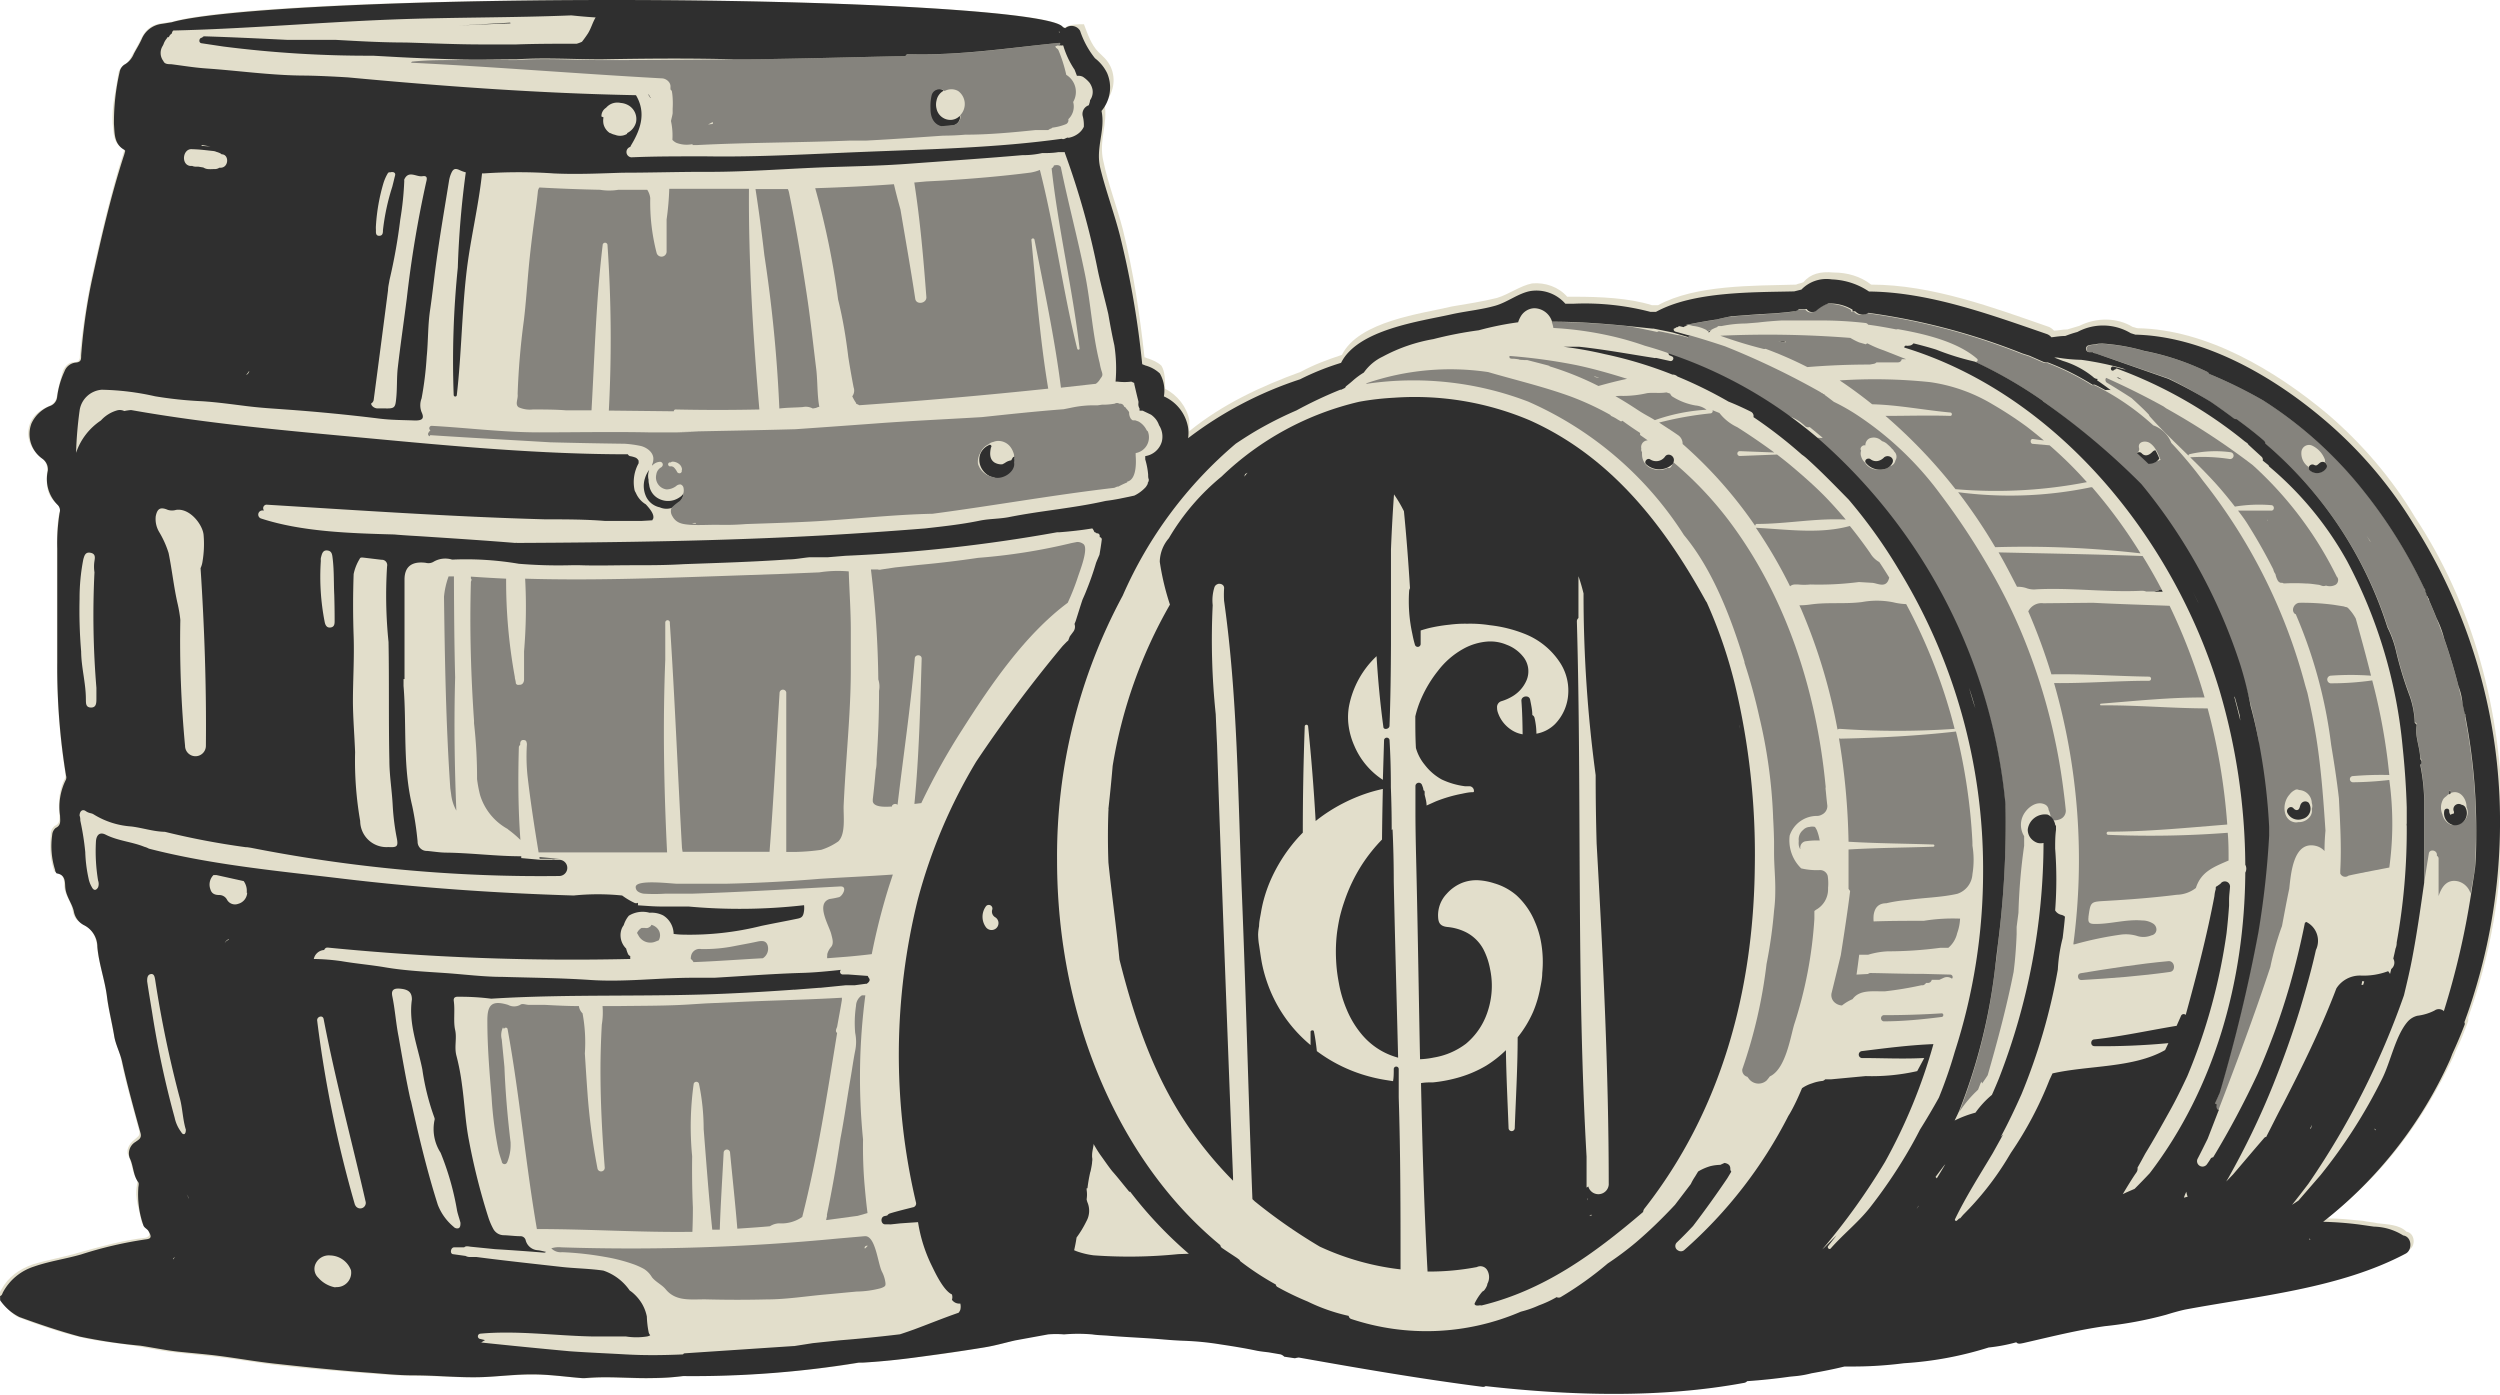 <?xml version="1.0" encoding="UTF-8"?>
<svg class="barrels-svg" data-name="Layer 1" viewBox="0 0 206.42 115.18" xmlns="http://www.w3.org/2000/svg">
<title>Barrels icon</title>
<style>
    .cls-1 {fill: #85837d;}
    .cls-2 {fill: #2f2f2f;}
    .bg-1 {fill: #e2decb;}
</style>
<path class="bg-1" d="m1.6 108.8c1.6 0.6 3.3 1.2 5 1.6 1.6 0.4 3.3 0.5 5 0.8 1.1 0.2 2.1 0.4 3.2 0.5 0.9 0.1 1.9 0.2 2.9 0.3 1.7 0.2 3.4 0.5 5 0.7 2.6 0.3 5.1 0.5 7.7 0.7 1.3 0.1 2.5 0.2 3.8 0.2 2 0 3.9 0.2 5.9 0.1 1.4-0.1 2.7-0.2 4.1-0.2 1.3 0 2.6 0.2 3.9 0.3h0.5c1.9-0.2 3.7 0.1 5.6 0 0.8 0 1.6-0.1 2.4-0.2 4.8 0 9.7-0.3 14.5-1.1h0.3c1.6-0.1 3.2-0.3 4.8-0.5 1.8-0.2 3.6-0.5 5.3-0.8 0.8-0.1 1.7-0.4 2.5-0.6l2.7-0.6c0.4-0.1 0.9 0 1.3 0 0.8 0 1.6-0.1 2.3 0 0.5 0.1 0.9 0.1 1.4 0.1 1.4 0.1 2.9 0.2 4.3 0.3 0.7 0.1 1.4 0.1 2 0.1 1 0 1.9 0.1 2.9 0.3s2 0.3 3 0.5c0.3 0.1 0.7 0.1 1 0.1 0.3 0.1 0.7 0.1 1 0.2 0.1 0 0.2 0.1 0.3 0.2 0.3 0 0.6 0.1 0.9 0.1 0.1 0 0.2-0.1 0.3-0.1 5 0.9 10.1 1.8 15.2 2.4 0.1 0 0.2 0 0.3-0.1 7.1 0.8 14.5 1 21.3-0.3 0.1 0 0.2-0.1 0.2-0.1 1.2-0.1 2.3-0.2 3.5-0.4 0.2 0 0.4 0 0.6-0.1 0.4 0 0.8-0.1 1.2-0.2 0.9-0.2 1.8-0.3 2.7-0.6h0.5c1.5 0.1 3-0.2 4.5-0.3 2.4-0.2 4.8-0.6 7-1.3 0.8-0.1 1.5-0.2 2.3-0.4 0.1 0.2 0.4 0.1 0.6 0.1 2.2-0.5 4.4-1.1 6.7-1.4 1.7-0.2 3.4-0.4 5.1-0.9 0.5-0.2 1-0.3 1.6-0.4 6-1.1 12.8-1.7 18.2-4.6 0.6-0.3 0.5-1.4-0.2-1.5-0.6-0.6-1.6-0.6-2.4-0.7-0.4-0.1-0.8-0.1-1.2-0.2-1-0.1-2-0.2-3-0.2 4.7-3.6 8-8.1 10.5-13.4 0.1-0.2 0.1-0.3 0.2-0.5 0.4-0.8 0.7-1.6 1-2.4v-0.3c1.8-5 2.8-10.5 2.8-16.2 0-9.2-2.5-18-7.2-25.1-1.9-3.2-4.4-6.1-7.2-8.5-4.3-3.6-10-7-15.7-7.1-0.1 0-0.3-0.1-0.4-0.1-1.3-0.8-3-0.8-4.4-0.1-0.3 0.1-0.7 0.2-1 0.3-0.4 0-0.8 0.1-1.1 0.1-0.1-0.1-0.2-0.2-0.4-0.3-4.6-1.6-9.7-3.5-14.7-3.5-0.9-0.7-2-1-3.1-1-1.1-0.1-1.9 0.1-2.5 0.8-0.2 0.1-0.4 0.1-0.6 0.2-3.5 0.1-8.3 0-11.4 1.7h-0.5c-1.9-0.6-4.3-0.7-6.4-0.7h-0.6c-0.7-0.8-1.8-1.2-2.9-1.1-1 0.2-1.9 0.9-2.9 1.2-1.2 0.3-2.5 0.5-3.7 0.7-2.5 0.6-7.7 1.2-9.1 4-1.2 0.4-2.3 0.8-3.4 1.4-3.3 1.2-6.5 2.7-9.2 4.9v-0.9c-0.2-1.1-1-2.1-2-2.6 0-0.7 0-1.4-0.3-1.9-0.3-0.3-0.8-0.5-1.1-0.6-0.1 0-0.2-0.1-0.3-0.1-0.4-3.6-0.9-7-1.8-10.6-0.5-1.9-1.2-3.7-1.6-5.6-0.4-1.7 0.4-3.1 0.1-4.7 0.7-0.9 1-2 0.5-3.1-0.3-0.6-0.6-0.8-1-1.2-0.6-0.6-0.9-1.5-1.2-2.3-0.6 0-1.2 0-1.6 0.3-0.1 0-0.1-0.1-0.2-0.1-0.7-1.2-17.1-2.2-37.2-2.2-17.8 0-32.7 0.7-36.3 1.8-0.3 0-0.5 0.1-0.8 0.1-0.7 0.1-1.3 0.4-1.7 1.2-0.2 0.4-0.4 0.8-0.7 1.3-0.2 0.3-0.3 0.7-0.7 0.9-0.2 0.1-0.4 0.4-0.5 0.6-0.2 1.4-0.6 2.9-0.5 4.3 0.1 0.8 0 1.6 0.9 2.1 0.1 0.1 0 0.2 0 0.3-1.1 3.5-1.9 7-2.7 10.6-0.4 2-0.7 4-0.9 6.1 0 0.3 0 0.6-0.5 0.6-0.4 0-0.7 0.3-0.9 0.7-0.2 0.7-0.4 1.4-0.5 2.1-0.1 0.4-0.2 0.6-0.6 0.8-0.7 0.3-1.3 0.7-1.6 1.4-0.4 1-0.1 2.1 0.9 2.9 0.4 0.3 0.5 0.6 0.5 1-0.1 1.1-0.1 2.1 0.8 2.8 0.3 0.3 0.3 0.5 0.2 0.7-0.2 1-0.2 1.9-0.2 2.9v9.4c0 3.1 0.2 6.2 0.7 9.3v0.3c-0.5 0.9-0.6 2-0.5 3 0 0.4 0.1 0.8-0.4 1-0.1 0.1-0.3 0.3-0.3 0.6-0.1 1-0.1 1.9 0.2 2.9 0 0.1 0.1 0.3 0.2 0.3 0.7 0.1 0.7 0.7 0.7 1.2 0.1 0.8 0.6 1.3 0.7 2 0.1 0.6 0.4 0.9 0.9 1.1 0.7 0.4 1 1 1.1 1.7 0.1 1.4 0.6 2.7 0.8 4.1 0.1 1.1 0.4 2.2 0.6 3.3 0.1 0.7 0.5 1.4 0.6 2.1 0.4 2 1 4 1.5 5.9 0.1 0.4-0.2 0.5-0.4 0.7-0.5 0.4-0.7 0.9-0.5 1.3 0.3 0.6 0.3 1.4 0.7 2 0.1 0.1 0 0.3 0 0.5-0.2 1 0.2 2 0.4 3 0.1 0.3 0.3 0.3 0.5 0.6 0.2 0.4 0.2 0.6-0.2 0.7-1.8 0.2-3.6 0.7-5.4 1.2-1.3 0.4-2.6 0.6-3.9 1-1.1 0.4-2 1-2.6 2.1-0.1 0.1-0.1 0.3-0.2 0.3v0.3c0.6 0.8 1 1.4 1.7 1.7z"/>
<path class="cls-2" transform="translate(.04 -.82)" d="M141.08,28.26a.28.28,0,0,1,.09-.1l.11-.06-.25.06a.31.31,0,0,1,0,.11Z"/>
<path class="cls-2" transform="translate(.04 -.82)" d="M143.2,57.3a39.56,39.56,0,0,0-2.32-6.75l-.07-.1c-3.44-6.26-7.84-11.92-14.53-14.92a24.32,24.32,0,0,0-11.23-1.87,22.79,22.79,0,0,0-2.85.33,24.35,24.35,0,0,0-11.38,6.18,19,19,0,0,0-4.35,5.09,3.06,3.06,0,0,0-.75,1.95,21.17,21.17,0,0,0,.84,3.53,39.48,39.48,0,0,0-4.73,13.32c-.1,1.18-.22,2.37-.35,3.55a.32.32,0,0,1,0,.15q-.08,2.14,0,4.28c.27,2.64.66,5.3.91,8,0,0,0,0,0,0,1.26,5,2.88,9.79,5.88,14.08a32.77,32.77,0,0,0,3.5,4.19c0-.09,0-.19,0-.28q-.48-12.26-.93-24.51-.21-5.59-.39-11.19-.06-1.27-.11-2.54a59.1,59.1,0,0,1-.25-9,3.59,3.59,0,0,1,.14-1.47.41.41,0,0,1,.27-.27l0-.09,0,.08c.26-.07.57.07.53.39a8,8,0,0,0,0,1c1.13,8,1.14,16.16,1.47,24.18.34,8.41.54,16.82.87,25.22l.2.19a44.83,44.83,0,0,0,5.36,3.73,21.71,21.71,0,0,0,6.67,1.88c0-4.73,0-9.46-.15-14.2,0-.41,0-.82,0-1.23s0-.74,0-1.11a.2.2,0,0,0-.41,0c0,.35,0,.69-.06,1l-.69-.11a13.12,13.12,0,0,1-1.36-.3,12.68,12.68,0,0,1-4.24-2.07l0,0c-.06-.55-.13-1.09-.24-1.61,0-.16-.27-.12-.28,0,0,.37,0,.74,0,1.11a11.65,11.65,0,0,1-3.63-5.31,11.57,11.57,0,0,1-.41-1.58c-.09-.51-.15-1-.24-1.55a6.21,6.21,0,0,1-.05-.7,4.33,4.33,0,0,1,.08-.68c0-.36.09-.73.15-1.09s.14-.75.24-1.11a11.37,11.37,0,0,1,.69-1.88,13.38,13.38,0,0,1,1.64-2.64,12.4,12.4,0,0,1,.89-1q0-4.39.16-8.77a.14.14,0,0,1,.28,0q.4,3.9.62,7.81a13.49,13.49,0,0,1,2.28-1.47,13.79,13.79,0,0,1,2.33-.94c.31-.09.63-.17.94-.24q-.05,2.09-.07,4.18a13.48,13.48,0,0,0-1.66,2.08,13.72,13.72,0,0,0-1.44,3,13.89,13.89,0,0,0-.39,1.33c-.09.41-.16.82-.22,1.24a13.1,13.1,0,0,0-.08,2.32,12.45,12.45,0,0,0,.14,1.38c.06.35.12.71.2,1.05a10.08,10.08,0,0,0,.55,1.67,7.87,7.87,0,0,0,1.27,2.07,5.94,5.94,0,0,0,1.66,1.35,6.06,6.06,0,0,0,1.3.52c-.12-4.85-.26-9.7-.36-14.55q0-2.15-.1-4.31l-.07.06q0-1.77-.07-3.54h0v-.21l0,0q0-1.84-.11-3.69a.23.23,0,0,0-.45,0q-.05,1.65-.1,3.3a6.28,6.28,0,0,1-2.36-2.82,6.08,6.08,0,0,1-.48-1.74,5.19,5.19,0,0,1,.05-1.55A7.67,7.67,0,0,1,113.62,55c.12,2,.3,3.9.56,5.82,0,.3.5.21.51-.07.08-2.23.11-4.47.12-6.72,0-2.62,0-5.24,0-7.85.06-1.52.14-3,.25-4.54a10.83,10.83,0,0,1,.82,1.39c.21,2.11.37,4.24.5,6.36a.55.55,0,0,0-.07.23,12.63,12.63,0,0,0,.26,3.52c.06.31.13.62.22.92a.24.24,0,0,0,.47-.06q0-.56,0-1.12c.21-.07.43-.13.65-.19a13.21,13.21,0,0,1,1.73-.29,9.84,9.84,0,0,1,1.47-.08,10.42,10.42,0,0,1,1.85.12,11.07,11.07,0,0,1,2.87.71,6.19,6.19,0,0,1,2.87,2.28,4.22,4.22,0,0,1,.75,2.6,3.9,3.9,0,0,1-1.1,2.58,2.9,2.9,0,0,1-1.53.79,6.07,6.07,0,0,0-.16-1.32.33.33,0,0,0-.18-.22c0-.43-.1-.85-.18-1.27s-.75-.31-.72.1c.07.92.09,1.84.1,2.76a2.34,2.34,0,0,1-.92-.36,2.76,2.76,0,0,1-1.11-1.4,1.18,1.18,0,0,1-.08-.43.51.51,0,0,1,.38-.55,4,4,0,0,0,.88-.39A2.84,2.84,0,0,0,126,57a1.91,1.91,0,0,0-.31-2,3.14,3.14,0,0,0-1.32-.94,3.45,3.45,0,0,0-1.58-.27,4.87,4.87,0,0,0-2,.6,6.75,6.75,0,0,0-2.1,1.82,10.25,10.25,0,0,0-1.35,2.22,8.26,8.26,0,0,0-.52,1.54c0,.87,0,1.74.05,2.61a3.78,3.78,0,0,0,.73,1.39A4.49,4.49,0,0,0,119,65.18a6.37,6.37,0,0,0,1.93.56l.4,0a.39.39,0,0,1,.33.41c0,.08-.06.08-.11.08-.3,0-.6.07-.89.13a11.6,11.6,0,0,0-2.15.63l-.76.34c0-.3-.09-.6-.16-.89v-.23a.14.14,0,0,0-.1-.14c0-.15-.07-.3-.12-.44a.28.28,0,0,0-.54.07c0,.71,0,1.42,0,2.13v0c0,1.91.06,3.82.1,5.72.11,4.9.18,9.82.28,14.73a7,7,0,0,0,1.13-.14A6,6,0,0,0,121,87a5.74,5.74,0,0,0,1.72-2.45,6.87,6.87,0,0,0,.39-1.73,6.65,6.65,0,0,0-.12-2,5.88,5.88,0,0,0-.54-1.6,3.36,3.36,0,0,0-1.6-1.5,4.3,4.3,0,0,0-1.38-.36c-.65-.07-.75-.4-.77-.86a2.57,2.57,0,0,1,.71-1.88,3.39,3.39,0,0,1,1.34-.93,3.27,3.27,0,0,1,1.4-.18,5.31,5.31,0,0,1,1.21.25,4.9,4.9,0,0,1,1.83,1,6.16,6.16,0,0,1,1.5,2.16,7.54,7.54,0,0,1,.53,1.8,9.25,9.25,0,0,1,.08,2.44c0,.4-.08.8-.16,1.2a9.49,9.49,0,0,1-.59,2,9.32,9.32,0,0,1-1.28,2.11c0,2.49-.15,5-.24,7.49a.25.25,0,0,1-.51,0c-.08-2.13-.19-4.29-.22-6.43a9.33,9.33,0,0,1-1.63,1.28,9.7,9.7,0,0,1-2.12.93,11.89,11.89,0,0,1-2.26.45c-.33,0-.66,0-1,.06.11,5.19.26,10.38.54,15.56H118a21,21,0,0,0,3.9-.37.65.65,0,0,1,.86.26,1.15,1.15,0,0,1,0,1.14l0,.07a1.57,1.57,0,0,1-.27.47l-.13.08h0a4.31,4.31,0,0,0-.65,1c0,.12.13.18.36.15a.45.45,0,0,1,.22,0c5.15-1.25,9.28-4.25,13.34-7.72a.52.52,0,0,1,.11-.28c6.36-8.1,9-18,9.11-28.2A60.25,60.25,0,0,0,143.2,57.3ZM102.69,40.18l.08-.22.2-.11ZM131,101.3h0Zm0-1.32s0,0,0,.05l0,0c0-.07,0-.14,0-.21l.1-.07C131,99.85,131,99.91,131,100Zm.4,1.18-.22.07.12-.1h.1Zm-.29-2.38-.15.1c0-.85,0-1.7,0-2.55-.84-14.71-.39-29.47-.8-44.19a.35.35,0,0,1,.13-.29q0-1.73,0-3.45c.17.47.3.94.42,1.42a111.41,111.41,0,0,0,1,15q0,2.82.08,5.64c.53,9.39,1,18.78,1,28.19A.86.86,0,0,1,131.1,98.77Zm6.44-2,.13-.24h0Zm6-36.1.07.32-.06-.24Z"/>
<path class="cls-2" transform="translate(.04 -.82)" d="m44.52 71.72h1.67l-1.69-0.12z"/>
<path class="cls-2" transform="translate(.04 -.82)" d="M53.67,8.86a.65.65,0,0,1-.13-.23h-.05l.17.28Z"/>
<path class="cls-1" transform="translate(.04 -.82)" d="M151.86,32.23l.37.25q1.19.82,2.31,1.72c2.15.05,4.33.49,6.45.68.17,0,.18.28,0,.28-1.76-.06-3.57,0-5.35,0a42.87,42.87,0,0,1,5.78,6.05,39.24,39.24,0,0,0,10.85-.58c-.59-.66-1.2-1.3-1.84-1.91-.41-.39-.82-.77-1.24-1.13l-1.37-.12c-.26,0-.25-.44,0-.4l.9.12q-.71-.6-1.44-1.16a32.31,32.31,0,0,0-2.77-1.81,13.83,13.83,0,0,0-5.2-1.85A44.28,44.28,0,0,0,151.86,32.23Z"/>
<path class="cls-1" transform="translate(.04 -.82)" d="M166.5,49.27a2.19,2.19,0,0,1,.86.14,1.8,1.8,0,0,0,.73.07c2.9-.15,5.78.26,8.68.12a1,1,0,0,1,.39.06l.67,0a1.64,1.64,0,0,1,.41-.12h.23q-.75-1.44-1.6-2.81c-4-.15-7.92-.21-11.89-.3C165.52,47.36,166,48.3,166.5,49.27Z"/>
<path class="cls-1" transform="translate(.04 -.82)" d="M161.64,41.46A45.18,45.18,0,0,1,164.7,46a83.77,83.77,0,0,1,12,.51,41.93,41.93,0,0,0-4-5.46l-.09,0A32.73,32.73,0,0,1,161.64,41.46Z"/>
<path class="cls-1" transform="translate(.04 -.82)" d="M168.68,50.63a1.22,1.22,0,0,0-1.25.67,49.3,49.3,0,0,1,1.91,5.2c2.68-.05,5.38.15,8.06.19a.17.17,0,0,1,0,.34c-2.61,0-5.24.22-7.84.19a52.81,52.81,0,0,1,1.59,21.57l.11,0A28.88,28.88,0,0,1,175,78a3.2,3.2,0,0,1,1.48.12,1.71,1.71,0,0,0,1.12-.07.49.49,0,0,0,.41-.43.58.58,0,0,0-.27-.54,1.71,1.71,0,0,0-.92-.26c-1.31-.11-2.58.3-3.88.29-.48,0-.58-.13-.54-.53v-.06c.18-1.3.18-1.24,1.53-1.32,1.93-.11,3.85-.26,5.76-.5a2.68,2.68,0,0,0,1.58-.56c.43-1.35,1.46-1.73,2.7-2.27,0-.76,0-1.53-.07-2.29a83.27,83.27,0,0,1-9.87.17.13.13,0,0,1,0-.26c3.3,0,6.54-.33,9.83-.59a50.88,50.88,0,0,0-1.62-9.59c-2.94,0-5.86-.28-8.81-.25-.09,0-.09-.13,0-.14,2.82-.22,5.73-.53,8.56-.51a48.65,48.65,0,0,0-2.89-7.57h0c-2.1-.08-4.22-.14-6.33-.25Z"/>
<path class="cls-1" transform="translate(.04 -.82)" d="M133.34,33.53c.64.36,1.25.75,1.86,1.15s.94.54,1.4.83h0a15.48,15.48,0,0,1,4.27-.86l-.12-.08a1.69,1.69,0,0,0-.79-.27,5.21,5.21,0,0,1-1.95-.76.64.64,0,0,1-.15-.22l-.31-.1c-.53.09-1.07,0-1.58.06a9.07,9.07,0,0,1-2,.23C133.77,33.5,133.56,33.51,133.34,33.53Z"/>
<path class="cls-1" transform="translate(.04 -.82)" d="M145,44.4l-.06,0a39.73,39.73,0,0,1,2.82,4.83.61.61,0,0,1,.39-.15l.08,0h.2a4.82,4.82,0,0,0,1,0,25.74,25.74,0,0,0,4-.2l.06,0,1,.06c.47,0,1.23.55,1.46-.43l0,0q-.4-.65-.82-1.28a2,2,0,0,1-.75-.74q-.8-1.15-1.68-2.24C150.25,44.92,147.68,44.55,145,44.4Z"/>
<path class="cls-1" transform="translate(.04 -.82)" d="M138.5,36.74a.85.85,0,0,1,.39.74,36.14,36.14,0,0,1,6,6.77.14.14,0,0,1,.15-.17c2.45,0,4.87-.49,7.32-.36-.54-.64-1.09-1.26-1.68-1.87-.89-.91-1.84-1.74-2.8-2.55-.39-.33-.79-.64-1.19-.95l-3.08.12a.2.2,0,0,1,0-.4l2.85.11c-1-.73-2-1.42-3.06-2.09a4,4,0,0,1-1.47-1.17l-.57-.23a.19.19,0,0,1-.15.26,28.51,28.51,0,0,0-4.26.76C137.47,36.06,138,36.39,138.5,36.74Z"/>
<path class="cls-2" transform="translate(.04 -.82)" d="m148.39 72.15h0.06z"/>
<path class="cls-2" transform="translate(.04 -.82)" d="M178.23,49.56a1.64,1.64,0,0,0-.41.12l.71,0-.07-.15h-.23Z"/>
<path class="cls-2" transform="translate(.04 -.82)" d="M150.62,33.43l-.41-.23.44.29Z"/>
<path class="cls-2" transform="translate(.04 -.82)" d="m86.53 4.94z"/>
<path class="cls-2" transform="translate(.04 -.82)" d="m67.32 71.21z"/>
<path class="cls-1" transform="translate(.04 -.82)" d="M57.17,100.53c-.06-1.41-.08-2.82-.06-4.24a25.53,25.53,0,0,1,.13-6,.23.23,0,0,1,.43,0,18.41,18.41,0,0,1,.39,3.76c.22,2.77.42,5.54.71,8.3l.62,0c.07-2.12.21-4.24.32-6.35a.26.26,0,0,1,.53,0c.2,2.09.43,4.18.6,6.27.9-.06,1.8-.12,2.69-.2a1.49,1.49,0,0,1,.76-.24,3,3,0,0,0,1.91-.53c1.27-5,2.05-10.09,2.88-15.19-.18-.13-.07-.33,0-.51.13-.73.27-1.46.39-2.2a1.36,1.36,0,0,0,0-.2c-2.88.17-5.77.22-8.51.35l-2.73.12-1.12.07c-2,.14-4.07.12-6.11.15H49.71a6.18,6.18,0,0,1-.06,1.53c-.07,1.26-.11,2.52-.11,3.78,0,2.66.14,5.34.35,8a.3.3,0,0,1-.6.08,52.88,52.88,0,0,1-.82-6.18c-.08-1.1-.15-2.2-.22-3.3a13.15,13.15,0,0,0-.19-3.31,1,1,0,0,1-.3-.6c-.94,0-1.88-.05-2.82-.1H43.63c-.25,0-.55-.15-.72,0a1.05,1.05,0,0,1-1,0c-1.3-.39-1.72-.06-1.71,1.32,0,2.1.17,4.2.35,6.3a31.5,31.5,0,0,0,.56,4.37c.07.32.18.63.28.94,0,.11.1.22.23.22s.2-.1.24-.21a3.68,3.68,0,0,0,.26-1.46v-.11c-.25-2.08-.43-4.16-.51-6.24-.07-.76-.15-1.51-.22-2.27a1.45,1.45,0,0,1,.1-1l.09.14c0-.14.26-.17.29,0,1,5.47,1.47,11,2.42,16.51,4.29,0,8.55.29,12.84.23C57.16,101.77,57.17,101.15,57.17,100.53Z"/>
<path class="cls-1" transform="translate(.04 -.82)" d="M59.84,73.79q-2,0-3.93,0c-.51,0-3.36-.38-3.46.24a.45.45,0,0,0,.21.42,1.1,1.1,0,0,0,.46.16,14.32,14.32,0,0,0,1.75,0c.73,0,1.48,0,2.21,0,4.09-.13,8.17-.38,12.29-.6.58,0,.18.75-.11.88a7.23,7.23,0,0,1-.81.16c-1.15.39-.05,2.16.14,2.88.1.4.23.78,0,1.07a1.47,1.47,0,0,0-.33.62.2.2,0,0,1,0,.11.88.88,0,0,0,0,.21l1.68-.13c.68-.06,1.36-.13,2-.21a53.08,53.08,0,0,1,1.32-5.27c.13-.43.28-.86.42-1.3-2,.14-4.06.23-6,.35C65.06,73.6,62.45,73.73,59.84,73.79Z"/>
<path class="cls-1" transform="translate(.04 -.82)" d="M68.23,101.15a.11.11,0,0,1,0,.12h0l-.06.29,2.61-.35.81-.23c-.13-1-.2-1.85-.25-2.4-.1-1.2-.14-2.43-.12-3.67A52.16,52.16,0,0,1,71.41,83l-.28,0h0a1.07,1.07,0,0,0-.49.87,9.5,9.5,0,0,0-.07,2.23,3.66,3.66,0,0,1,0,1.48c-.15.75-.25,1.51-.38,2.26-.29,1.67-.52,3.35-.84,5Q68.87,98.06,68.23,101.15Z"/>
<path class="cls-1" transform="translate(.04 -.82)" d="m53.66 76.18h-0.07z"/>
<path class="cls-1" transform="translate(.04 -.82)" d="M53.74,77.18a.27.27,0,0,1-.15.18.42.42,0,0,1-.36.08l-.3,0a.94.94,0,0,0-.37.41,1,1,0,0,0,.09.16,1.11,1.11,0,0,0,1.47.54l.23-.09a.84.84,0,0,0,0-.83A1,1,0,0,0,53.74,77.18Z"/>
<path class="cls-1" transform="translate(.04 -.82)" d="M71.36,102.89l-2.19.19a178.08,178.08,0,0,1-22.85.73,2.09,2.09,0,0,0-.84.08,1.07,1.07,0,0,0,.89.32,26,26,0,0,1,3.54.39,14,14,0,0,1,2.4.62,6,6,0,0,1,.83.38,2,2,0,0,1,.65.68c.32.4.83.62,1.14,1,.88,1.07,2.18.79,3.47.83q2.44.06,4.88,0c1.62,0,3.26-.27,4.87-.41l2.55-.24a8.07,8.07,0,0,0,2-.28c.39-.15.42-.19.34-.62a2.72,2.72,0,0,0-.26-.74C72.43,105.11,72.25,102.82,71.36,102.89Zm.05,1-.25,0,.19,0a.18.18,0,0,1,.16-.21h.1Z"/>
<path class="cls-1" transform="translate(.04 -.82)" d="M42.79,34.45a2.28,2.28,0,0,0,1.17.18c.91,0,1.82,0,2.74.07l2.1,0c.26-4.54.38-9.14.92-13.64a.2.2,0,0,1,.4,0,113.15,113.15,0,0,1,.11,13.66l5.37.06a.14.14,0,0,1,.15-.15c2.31.05,4.61.05,6.91,0-.52-6-.9-12.17-.86-18.16a.23.23,0,0,1,0-.06H55.22A23.11,23.11,0,0,1,55,18.94c0,.88,0,1.75,0,2.63a.42.42,0,0,1-.83.11,16.68,16.68,0,0,1-.52-4.5,1.54,1.54,0,0,0-.25-.69l-2.38,0a4.62,4.62,0,0,1-1.52,0q-2.49-.05-5-.19a.63.63,0,0,0-.13.35c-.07.68-.16,1.37-.25,2-.2,1.48-.39,3-.52,4.44s-.22,2.82-.39,4.22a60.58,60.58,0,0,0-.51,6.05C42.76,33.75,42.45,34.22,42.79,34.45Z"/>
<path class="cls-1" transform="translate(.04 -.82)" d="M64.31,34.55c.64-.08,1.3-.07,1.94-.12a1.21,1.21,0,0,1,.82.12l.27-.05a.91.91,0,0,1,.27-.09c-.19-1-.13-2.11-.26-3.16-.26-2.09-.48-4.18-.8-6.26-.42-2.76-.88-5.52-1.44-8.26a1.18,1.18,0,0,0-.1-.3l-2.67,0c.28,1.8.52,3.62.73,5.45A117.44,117.44,0,0,1,64.31,34.55Z"/>
<path class="cls-1" transform="translate(.04 -.82)" d="M70,30.28c.13.84.28,1.68.44,2.52a.78.78,0,0,1-.11.74,3.41,3.41,0,0,0,.32.56l0,.06a1.18,1.18,0,0,1,.26.12l0,0q7.81-.55,15.6-1.37c-.67-4-1-8.21-1.39-12.28,0-.15.23-.18.26,0,.78,4,1.67,8.14,2.18,12.2l2.88-.32a1.17,1.17,0,0,0,.33-.35c.15-.24.28-.29.17-.63a4.48,4.48,0,0,1-.18-.73c-.6-2.36-.74-5-1.21-7.31-.61-3-1.39-5.91-2-8.88-.12-.18-.32-.18-.57-.13a.37.37,0,0,1-.19.24c.55,5,1.72,9.89,2.31,14.88,0,.12-.17.13-.2,0-1.21-4.88-1.83-9.87-3.08-14.75a3.41,3.41,0,0,1-.77.22c-2.41.31-4.83.51-7.25.66l-1.35.07-1,.09c.49,3.14.76,6.32,1,9.48,0,.52-.84.64-.92.12-.37-2.46-.81-4.92-1.22-7.37-.19-.69-.38-1.39-.54-2.09-2.16.16-4.33.26-6.5.33a66.46,66.46,0,0,1,1.89,9.19C69.55,27.12,69.81,28.7,70,30.28Z"/>
<path class="cls-1" transform="translate(.04 -.82)" d="M54.89,55.3c0-1,0-2,0-3.08a.19.19,0,0,1,.38,0v.1s0,0,0,0c.41,6.16.65,12.34,1,18.51l.05.32c2.39,0,4.79,0,7.18,0,.34-4.38.56-8.77.83-13.16a.28.28,0,0,1,.55,0c0,4.39,0,8.78,0,13.17h.88a17.86,17.86,0,0,0,2-.17,5.14,5.14,0,0,0,1.42-.7c.64-.63.4-2.18.44-3,.06-1.27.14-2.54.23-3.8.17-2.46.36-4.92.36-7.38q0-1.62,0-3.24c0-1.64-.12-3.23-.17-4.87a10.05,10.05,0,0,0-2.44.08l-2.88.12-5.48.19c-5.26.18-10.61.37-15.92.21a43.56,43.56,0,0,1-.09,6q0,.91,0,1.81c0,.17,0,.35,0,.52s-.08.4-.31.43h-.1a.21.21,0,0,1-.27-.13c0-.14-.05-.29-.08-.44v-.06a44.06,44.06,0,0,1-.72-8.13q-1.46-.07-2.91-.17c0,.05,0,.11,0,.16l0,0c.12.1,0,.2,0,.3l0,.05c-.11,3.8,0,7.61.26,11.4,0,.06,0,.13,0,.2a40.59,40.59,0,0,1,.25,4.61,10.86,10.86,0,0,0,.25,1.32,4.8,4.8,0,0,0,2.21,2.76.38.38,0,0,1,.12.09,9.13,9.13,0,0,1,1,.85c-.19-2.53-.2-5.1-.13-7.63a.25.25,0,0,1,.11-.21s0-.06,0-.09,0-.32.25-.32.27.12.3.28a.69.69,0,0,1,0,.17A15.41,15.41,0,0,0,43.53,65c.24,2.07.56,4.13.9,6.2,2.62,0,5.24,0,7.86,0l.07,0,2.68,0C54.78,65.94,54.68,60.59,54.89,55.3Z"/>
<path class="cls-1" transform="translate(.04 -.82)" d="m37.54 56.75c-0.07-2.78-0.09-5.56-0.1-8.34h-0.44a6.68 6.68 0 0 0 -0.38 1.68c0.07 5.29 0.16 10.54 0.52 15.82l0.07 0.49a3.55 3.55 0 0 0 0.43 1.35c-0.15-3.65-0.2-7.33-0.1-11z"/>
<path class="cls-1" transform="translate(.04 -.82)" d="M88.95,48.49c.17-.53.88-2.29.5-2.72a.82.82,0,0,0-.56-.2l-.46.09h0a48.46,48.46,0,0,1-7.71,1.22q-2.42.36-4.84.58l-2,.21-1.14.17a.51.51,0,0,1-.31,0l-.56,0a80.48,80.48,0,0,1,.61,9.08,1.85,1.85,0,0,1,.06.94c0,.05,0,.1,0,.16,0,1.84-.07,3.68-.2,5.5,0,.28,0,.57-.07.85-.07.83-.15,1.66-.25,2.47a.1.1,0,0,1,0,.08c0,.52.84.55,1.59.49l0-.06a.31.31,0,0,1,.46-.08l0,0c.47-4,1.07-8,1.42-12.07,0-.36.58-.37.57,0-.12,4-.21,8-.6,12l.57-.07A54.8,54.8,0,0,1,79.45,61c2.31-3.63,5.14-7.78,8.67-10.41A19.39,19.39,0,0,0,88.95,48.49Z"/>
<path class="cls-1" transform="translate(.04 -.82)" d="M62.38,78.59c-.6.13-1.2.23-1.8.35a12.58,12.58,0,0,1-2.74.24.71.71,0,0,0-.82.57A.86.86,0,0,0,57,80a.69.69,0,0,1,.22.26c1.91-.07,3.82-.22,5.73-.32a.94.94,0,0,0,.39-1.07C63.19,78.42,62.78,78.5,62.38,78.59Z"/>
<path class="cls-2" transform="translate(.04 -.82)" d="M77.66,11.29l1-.1a.76.76,0,0,0,.54-.5.48.48,0,0,0,0-.3l0,0a1.06,1.06,0,0,1-.78.33,1.17,1.17,0,0,1-1.13-.92,1.4,1.4,0,0,1,0-.69,1.15,1.15,0,0,1,.59-.8.44.44,0,0,0-.33-.14.66.66,0,0,0-.74.5,4.09,4.09,0,0,0-.14,1.13C76.74,10.65,77.09,11.15,77.66,11.29Z"/>
<path class="cls-2" transform="translate(.04 -.82)" d="M42.09,2.69l-4.27.24c1.43-.07,2.86-.13,4.29-.18A.2.2,0,0,1,42.09,2.69Z"/>
<path class="cls-2" transform="translate(.04 -.82)" d="M82.08,40.27c.71.32,1.91-.42,1.76-1.2a.87.87,0,0,0,0-.35v0a.21.21,0,0,0,0-.19l0,0,0,0a.11.11,0,0,0-.14,0,.23.23,0,0,0-.13.09,2,2,0,0,1-.12.21v0A1.12,1.12,0,0,0,83,39a1.68,1.68,0,0,1-.29.16,1.13,1.13,0,0,1-.65-.16c-.42-.29-.37-.79-.28-1.23,0,0,0,0,0,0a.13.13,0,0,0-.18-.19h0a1.34,1.34,0,0,0-.69.7,1.43,1.43,0,0,0,0,1A1.57,1.57,0,0,0,82.08,40.27Z"/>
<path class="cls-2" transform="translate(.04 -.82)" d="M56.4,41.54a.84.84,0,0,1-.28.31,1.83,1.83,0,0,1-.51.26A1.66,1.66,0,0,1,54.36,42a1.47,1.47,0,0,1-.8-1.16l0,0a1.38,1.38,0,0,1-.05-.41,1.36,1.36,0,0,1,.06-.82l0,0a2.17,2.17,0,0,0-.35.68,2.08,2.08,0,0,0,.1,1.56,1.61,1.61,0,0,0,1.12.86,1.35,1.35,0,0,0,1.1,0,4.27,4.27,0,0,1,.6-.49A1,1,0,0,0,56.4,41.54Z"/>
<path class="cls-1" transform="translate(.04 -.82)" d="M33.91,6c6.9.34,13.79.91,20.69,1.29.35,0,.76.32.72.72l0,.19.11.13v0a4.35,4.35,0,0,1,.07.6,6.89,6.89,0,0,1,0,.85c0,.12,0,.24,0,.36s-.09.45-.14.67a5.55,5.55,0,0,1,.12,1.51.44.44,0,0,1,0,.05,1.12,1.12,0,0,0,.32.24,2.37,2.37,0,0,0,1.34.11.56.56,0,0,1,0,.08h.34c4.19-.22,8.42-.2,12.61-.37h.76l.59,0c2.13-.11,4.26-.26,6.4-.41q.91,0,1.81-.08c1.93,0,3.87-.18,5.79-.38l1.06,0,.16-.1h0a.31.31,0,0,0,.19-.1A4.34,4.34,0,0,0,88,11.06a.37.37,0,0,0,.17-.4,1.44,1.44,0,0,0,.4-1.42A1.65,1.65,0,0,0,88,7a12.18,12.18,0,0,0-.63-2,.42.42,0,0,0-.21-.22l-.07-.13.18-.07.09,0,.07-.05c.07,0,.06-.18,0-.17-4.2.42-8.21,1.07-12.45.93a.23.23,0,0,0-.24.16c-4.32.09-8.64.22-13,.27H60.61q-4.88.05-9.76.06H49.61c-2.31,0-4.7-.17-7,0-1.67,0-3.35-.06-5,0-1.19,0-2.38,0-3.56.12A.13.13,0,0,0,33.91,6ZM86.53,4.94l0,0h0ZM76.88,8.7a.66.66,0,0,1,.74-.5.44.44,0,0,1,.33.14,1.14,1.14,0,0,1,1.13,0,1.33,1.33,0,0,1,.16,2,.48.48,0,0,1,0,.3.76.76,0,0,1-.54.5l-1,.1c-.57-.13-.92-.64-.91-1.46A4.09,4.09,0,0,1,76.88,8.7ZM65.41,10.32h-.13Zm-4.88-2.9h.36l-.38,0Zm-1.71,3.47a.69.69,0,0,0,0,.16l-.4.05ZM58.39,8.7s0,0,0,.06l0,0Zm-2.09-1h0Z"/>
<path class="cls-1" transform="translate(.04 -.82)" d="M35.48,36.75c3,.2,6,.36,9.06.54l.85.05q3.08.08,6.15.12a9.18,9.18,0,0,1,1.36.19c.54.15,1.08.59,1,1.16a1,1,0,0,1-.09.35.22.22,0,0,0,0,.11.91.91,0,0,1,.66-.32.23.23,0,0,1,.16.38l0,0-.05.06a.8.8,0,0,0-.43.61A1,1,0,0,0,55,41.23a1.36,1.36,0,0,0,.78-.27.5.5,0,0,1,.38-.14.37.37,0,0,1,.23.25,1,1,0,0,1,0,.47,1,1,0,0,1-.32.66,4.27,4.27,0,0,0-.6.49.54.54,0,0,0-.09.14.74.74,0,0,0,.08.58c.32.61.83.69,1.46.74s1.52,0,2.26,0a21.3,21.3,0,0,0,2.38-.06c1.75-.06,3.49-.11,5.24-.2,3.37-.17,6.78-.58,10.16-.65,5-.66,10-1.56,15-2.14l.24-.1.09,0a7.82,7.82,0,0,1,.74-.35.52.52,0,0,1,0-.06c.76-.17.75-1.51.7-2.16,0-.06,0-.13,0-.2a1.32,1.32,0,0,0,1-1.8.34.34,0,0,1-.1-.1,1.61,1.61,0,0,0-.67-.71h0l-.25-.09a1.29,1.29,0,0,0-.21,0v0a.52.52,0,0,1-.17-.14.91.91,0,0,1-.14-.54,1.9,1.9,0,0,0-.24-.3.27.27,0,0,0-.17-.15h0a.34.34,0,0,0-.3-.25h0v0h-.1a.36.36,0,0,0-.38,0,5.76,5.76,0,0,1-.74.08l-.13,0h-.15l-.41.06a8.92,8.92,0,0,0-2.19.2l-.6.12c-2.25.17-4.49.41-6.74.65-3,.18-5.92.31-8.84.53-2.19.16-4.38.32-6.57.47-3.2.09-6.39.14-9.59.21,0,0-.06,0-.08,0,.54,0,1.08,0,1.62,0l-1.67.05,0,0h-.88l-1.56,0c-3-.06-6,0-9,0s-5.92-.38-8.88-.54a.2.2,0,0,0-.09.37.92.92,0,0,0-.17.21.19.19,0,0,0,.11.28ZM80.91,38.2a1.34,1.34,0,0,1,.69-.7h0l.08-.07a.81.81,0,0,1,.3-.12,1.07,1.07,0,0,1,.49-.08,1.25,1.25,0,0,1,.9.47,1.56,1.56,0,0,1,.22.38,1.61,1.61,0,0,1,.1.3h0l0,.08,0,0a.21.21,0,0,1,0,.19v0a.87.87,0,0,1,0,.35c.15.78-1,1.52-1.76,1.2a1.57,1.57,0,0,1-1.22-1.08A1.43,1.43,0,0,1,80.91,38.2ZM57.26,44l.16,0h0l0,.06-.33,0Zm-2-5,.09,0a.2.2,0,0,1,.17-.06c.28,0,.66.21.73.52a.26.26,0,0,1,0,.2.48.48,0,0,1,0,.1.2.2,0,0,1-.31.1.19.19,0,0,1-.06-.05,1.44,1.44,0,0,0-.28-.4.4.4,0,0,0-.25-.09A.15.15,0,0,1,55.24,39Z"/>
<path class="cls-1" transform="translate(.04 -.82)" d="m55.86 36.4h-0.68 0.63z"/>
<path class="cls-2" transform="translate(.04 -.82)" d="M124.64,30.4h-.34l.32,0a.14.14,0,0,1,.1,0l.1,0c.26,0,.53.07.79.11l.19,0-1.09-.15A.13.13,0,0,1,124.64,30.4Z"/>
<path class="cls-1" transform="translate(.04 -.82)" d="M149,70.29a6,6,0,0,1,1.21-.07,4.26,4.26,0,0,0-.23-.84,2.58,2.58,0,0,0-.16-.28.83.83,0,0,0-.45,0,.77.77,0,0,0-.53.25,1,1,0,0,0-.36.9h0a1.72,1.72,0,0,0,0,.35,1,1,0,0,0,.09.28l.05.05h0v0A.53.53,0,0,1,149,70.29Z"/>
<path class="cls-2" transform="translate(.04 -.82)" d="M135.35,36.93v0a.26.26,0,0,0,0-.07l-.1-.06a.27.27,0,0,1,0,.17Z"/>
<polygon class="cls-2" points="148.66 70.11 148.66 70.11 148.66 70.11"/>
<path class="cls-1" transform="translate(.04 -.82)" d="M170,68.48a.75.75,0,0,0,.52-.84c-.06-.63-.14-1.25-.22-1.87a49.78,49.78,0,0,0-3.55-13,45.49,45.49,0,0,0-2.47-4.92,58.36,58.36,0,0,0-4.09-6.2,27,27,0,0,0-6.74-6.46A16.85,16.85,0,0,0,151.38,34c-.24-.18-.48-.37-.73-.55l-.44-.29a65,65,0,0,0-7.83-3.75c-1-.33-1.94-.63-2.93-.91a.28.28,0,0,0-.12.12l0,.07-.74-.2h-.1L137,28.18a.24.24,0,0,0-.21.05c-.84-.18-1.68-.36-2.53-.49-2-.2-4.11-.33-6.18-.35a2.62,2.62,0,0,1,.14.51,28.63,28.63,0,0,1,5.17.76h0c.82.2,1.62.44,2.39.71.6.17,1.2.35,1.79.56a.3.3,0,0,1,.18.15,36.91,36.91,0,0,1,9.89,5.09l0,0A3.6,3.6,0,0,1,149,36a.37.37,0,0,0,.38.08c.36.29.72.59,1.08.89a1,1,0,0,1-.31,0h-.27a45.82,45.82,0,0,1,15.66,30.38h0v0a77.89,77.89,0,0,1-.67,11.88c0,.42-.09.84-.15,1.27a46.46,46.46,0,0,1-3,12.15,10,10,0,0,1,1.56-1.85l.05-.12,0,0,.14-.36.08-.19a.85.85,0,0,1,.07.15q.24-.34.46-.68c.82-2.85,1.57-5.66,2.14-8.53.13-1,.21-2.08.25-3.13l0-.35c0-.08,0-.16,0-.24.05-.39.1-.77.15-1.16a48.14,48.14,0,0,1,.47-5.54c0-.26,0-.53,0-.79a1.77,1.77,0,0,1-.09-1.7c.31-.64,1.12-1.28,1.84-.9a.54.54,0,0,1,.27.44,1.61,1.61,0,0,1,.17.64,1,1,0,0,1,.16.2A1.05,1.05,0,0,0,170,68.48ZM156.46,38.84a.6.6,0,0,1-.44.47l0,0h0a1,1,0,0,1-.26.16,1.18,1.18,0,0,1-.48.13,1.42,1.42,0,0,1-.33,0h0a1.24,1.24,0,0,1-1-.58,1.11,1.11,0,0,1-.32-.52.71.71,0,0,1,0-.47l0,0c-.16-.23.13-.51.35-.43a.64.64,0,0,1,.31-.57.92.92,0,0,1,1,.16l.08.06a1.09,1.09,0,0,1,.47.29,2.25,2.25,0,0,1,.34.34.48.48,0,0,1,.17.21v0A.58.58,0,0,1,156.46,38.84Z"/>
<path class="cls-1" transform="translate(.04 -.82)" d="M188.38,77.28c.19-1,.38-2.06.6-3.08.14-1.29.35-4,2.22-3.53a1.38,1.38,0,0,1,.69.42q0-.84.08-1.68c-.17-2.54-.35-5.07-.75-7.62-.2-1.26-.46-2.51-.74-3.76l-.18-.61a46.36,46.36,0,0,0-8.44-16.9,34.09,34.09,0,0,0-2.62-3.13,2.48,2.48,0,0,0-1.49-1.45,20.84,20.84,0,0,0-4-2.87c-.27-.15-.55-.3-.83-.43a.25.25,0,0,0-.21,0A21.31,21.31,0,0,0,169,30.79a.72.72,0,0,1-.42-.07l-1.09-.48-.59-.19a54.2,54.2,0,0,0-12.79-3.37.8.8,0,0,1-1-.05l-.1-.08-.21,0a.65.65,0,0,0,0-.13,3.57,3.57,0,0,0-2-.51,3.3,3.3,0,0,0-1,.6.54.54,0,0,1-.78-.14h-.65a.56.56,0,0,1-.35.18c-.94.13-1.88.18-2.83.24h-.07l-2.24.17h-.08c-.41.08-.82.17-1.23.27-.76.11-1.53.25-2.29.4a3.6,3.6,0,0,1,.46.1,3,3,0,0,1,1.08.32.31.31,0,0,1,.11.11l.25-.06a2.89,2.89,0,0,1,.56-.27.19.19,0,0,1,.14-.09l.24,0a10.44,10.44,0,0,1,2-.21l1-.08c.65-.08,1.3-.13,1.95-.17q1.48,0,3,0a32.44,32.44,0,0,1,3.92.21.3.3,0,0,1,.22.14c.78.1,1.55.24,2.32.39a.44.44,0,0,1,.26,0c2.07.37,4.78,1,6.41,2.42.13.12,0,.28-.15.27a37.32,37.32,0,0,1,5.6,3.23.47.47,0,0,0,.09.09,60.33,60.33,0,0,1,7.94,6.81,45.49,45.49,0,0,1,8.2,15,48.67,48.67,0,0,1,1.53,5.94q.07.62.14,1.25a49.89,49.89,0,0,1,.69,6.14l0,0c0,.2,0,.41,0,.61v.16a72.86,72.86,0,0,1-.89,8,133.43,133.43,0,0,1-3.19,13.24c-.13.3-.26.6-.4.89l.14.06,0,.08h0a.39.39,0,0,0,.1.37l.09,0c1.52-3.95,3-7.9,4.33-11.92C187.5,80.23,187.85,78.7,188.38,77.28ZM189,66.43a1.22,1.22,0,0,1,.45-.38.31.31,0,0,1,.33,0h0a1.1,1.1,0,0,1,1.06,1.08.67.67,0,0,1,0,.47.82.82,0,0,1-.22.73,1.12,1.12,0,0,1-.77.37h-.13a.67.67,0,0,1-.36,0C188.42,68.49,188.38,67.1,189,66.43ZM178,38.91a1.13,1.13,0,0,1-.62.16q-.46-.45-.94-.88h0a.34.34,0,0,0,.14-.36c-.15-.57.54-.66.89-.43a1.64,1.64,0,0,1,.5.56,4.88,4.88,0,0,1,.32.68l.06.14A1.09,1.09,0,0,1,178,38.91Z"/>
<path class="cls-2" transform="translate(.04 -.82)" d="M174.89,32h-.16l.46.18Z"/>
<path class="cls-2" transform="translate(.04 -.82)" d="M147.35,29l-.56,0,.35.08.19,0a.18.18,0,0,1,0-.08Z"/>
<path class="cls-1" transform="translate(.04 -.82)" d="M153.7,50.53c-1.41.18-2.83,0-4.24.2a6.74,6.74,0,0,1-.93.07l.15.32a46.6,46.6,0,0,1,3,9.94.34.34,0,0,1,.21-.06,68.92,68.92,0,0,0,9.46,0,45.4,45.4,0,0,0-4-10.3,5.29,5.29,0,0,1-1.07-.15A6.86,6.86,0,0,0,153.7,50.53Z"/>
<path class="cls-1" transform="translate(.04 -.82)" d="M151.8,61.79a57.35,57.35,0,0,1,.79,8.53c2.32.14,4.64.15,7,.23a.09.09,0,0,1,0,.18c-2.32.08-4.64.09-7,.23,0,1.07,0,2.15,0,3.25l.13.18q-.1.83-.22,1.66c-.17,1.21-.36,2.43-.55,3.64q-.37,1.54-.75,3.08a.8.8,0,0,0,.22.8,1,1,0,0,0,.63.27,3.74,3.74,0,0,1,.87-.52c.6-.83,1.74-.62,2.69-.65a29.07,29.07,0,0,0,3-.5l.14,0a.48.48,0,0,0,.24-.19h.18a.32.32,0,0,0,.29-.26l.63,0,.35-.16a.66.66,0,0,1,.69.07.2.2,0,0,0-.14-.34l-2.27-.06h-.21c-1.36,0-2.72-.05-4.09-.07a.31.31,0,0,0-.22.08l-.95.05h0q.12-.82.22-1.64l.11,0,.63,0a6.66,6.66,0,0,1,1.61-.28,33.24,33.24,0,0,0,4.34-.29l.67,0a2.23,2.23,0,0,0,.73-1.21,4,4,0,0,0,.24-1.2,15.08,15.08,0,0,0-3,.18c-1.38,0-2.77,0-4.14.05h0a3.13,3.13,0,0,1,0-.5q.13-1,1.05-1a11.64,11.64,0,0,1,1.75-.27c1.34-.19,2.79-.21,4.11-.51A1.82,1.82,0,0,0,162.82,73a7.25,7.25,0,0,0,0-2.36l0-.21a.21.21,0,0,1,0-.07,47.63,47.63,0,0,0-1.36-9.14c-3.17.36-6.33.52-9.52.59Z"/>
<path class="cls-1" transform="translate(.04 -.82)" d="M179,80.18c-2.42.22-4.87.61-7.26,1-.32.06-.25.58.08.56,2.43-.14,4.9-.33,7.31-.67C179.65,81,179.53,80.13,179,80.18Z"/>
<path class="cls-2" transform="translate(.04 -.82)" d="m195.66 45.53l-0.32-0.47z"/>
<path class="cls-2" transform="translate(.04 -.82)" d="m202.31 69.79v0.06-0.88c-0.01 0.27 0 0.54 0 0.82z"/>
<path class="cls-2" transform="translate(.04 -.82)" d="m202.31 66.31v-0.17h-0.14v0.25h0.07z"/>
<path class="cls-1" transform="translate(.04 -.82)" d="M201.17,71.39s0,.06,0,.09a.27.27,0,0,1,.14.24c0,1,0,2.09,0,3.15l0-.06c.26-.81.73-1.44,1.64-1.21a1.47,1.47,0,0,1,1,1l.34-1.91c.07-1.07.11-2.15.11-3.24a49.24,49.24,0,0,0-.9-9.39l0-.2c-.05-.27-.12-.54-.18-.81-.11-.52-.23-1-.36-1.54q-.51-2-1.18-3.92-.29-.84-.62-1.66t-.62-1.48l-.21-.46,0-.1a.44.44,0,0,0-.09-.19l0-.09-.08-.18-.13-.27h0a40.32,40.32,0,0,0-4.69-7.56,33.64,33.64,0,0,0-8.47-7.7,38.49,38.49,0,0,0-4.44-2.18.43.43,0,0,0-.18-.18,21.13,21.13,0,0,0-5.2-1.73,16.69,16.69,0,0,0-3.38-.6,1,1,0,0,0-.19,0,1.75,1.75,0,0,0-.43.05,4.68,4.68,0,0,0-.62.1.29.29,0,0,0,.08.56h.29v0s0,0,0,0a.43.43,0,0,0,.25.1l6,2.06A38.55,38.55,0,0,1,182.47,34c.64.44,1.28.9,1.92,1.38a.27.27,0,0,0,.21.05c.79.57,1.55,1.16,2.27,1.78a.31.31,0,0,1,.11.24,33,33,0,0,1,10.12,15.12,8.66,8.66,0,0,1,.67,1.8,30,30,0,0,0,1.16,3.85,7.48,7.48,0,0,1,.42,2.22c.05.05.16.11.16.16-.18,1,.28,1.89.29,2.84h0a.29.29,0,0,1,0,.46,15.93,15.93,0,0,1,.33,3c0,2.25,0,4.5,0,6.74.12-.79.25-1.59.38-2.38C200.6,70.92,201.16,71,201.17,71.39Zm.54-4.61a1.05,1.05,0,0,1,.23-.21,1,1,0,0,1,.25-.2c0-.08,0-.17,0-.25l.14,0c0,.06,0,.11,0,.17.76-.29,1.29.48,1.29,1.17,0,0,0,0,0,0a1,1,0,0,1-.81,1.42.78.78,0,0,1-.26.05l-.21,0c0,.29,0,.59,0,.88h0v-.06c0-.28,0-.55,0-.83a1.2,1.2,0,0,1-.72-.88A1.37,1.37,0,0,1,201.71,66.78ZM190.66,39.63a.23.23,0,0,1-.08-.25,1.35,1.35,0,0,1-.6-1.2.63.63,0,0,1,.94-.54,2.06,2.06,0,0,1,1,1.12.44.44,0,0,1,0,.23.35.35,0,0,1,.15.39A.92.92,0,0,1,190.66,39.63Zm5,5.9-.29-.47.32.47Z"/>
<path class="cls-1" transform="translate(.04 -.82)" d="M150.87,73.14a.65.65,0,0,0-.63-.48,5.56,5.56,0,0,1-1.56-.14h0a3.22,3.22,0,0,1-.95-2.71A2.37,2.37,0,0,1,150,68.19a.82.82,0,0,0,.39-.11.78.78,0,0,0,.45-.74c-.06-.47-.1-.95-.15-1.43a.63.63,0,0,0,0-.24c-.75-7.8-3.25-15.6-8-21.89a29.6,29.6,0,0,0-4.57-4.8.43.43,0,0,1-.06.1l0,0a.52.52,0,0,1-.08.22h0l-.08.1,0,0-.07.06,0,0-.06,0-.13,0a1.48,1.48,0,0,1-1.25.06,1.23,1.23,0,0,1-.85-1.18.77.77,0,0,1,0-.17l-.06-.14a.47.47,0,0,1,0-.18.55.55,0,0,1,.53-.67h0l-.64-.45v0h0a.27.27,0,0,0,0-.17q-.73-.47-1.45-1l-.11.06-.28-.16a3.26,3.26,0,0,0-.63-.33l.11,0H133l-.11-.07a23.4,23.4,0,0,0-3.29-1.52c-2.21-.8-4.51-1.34-6.77-2a21.37,21.37,0,0,0-10,.91h0l-.09.07a26.47,26.47,0,0,1,13.4,1.46A29.16,29.16,0,0,1,139,45c2.4,2.88,3.92,6.9,5,10.47l0,.08A46,46,0,0,1,145.22,60a42.32,42.32,0,0,1,1.14,8.23l0,.07q.06,1,.08,2l0,.07c0,.29,0,.57,0,.86,0,1.06.12,2.13.1,3.2q0,.79-.1,1.58a39,39,0,0,1-.62,4.4,41.13,41.13,0,0,1-2,8.69.56.56,0,0,0,.42.63l.09.12a1,1,0,0,0,1.49.19,4.06,4.06,0,0,0,.27-.34l.13-.07c1.19-.7,1.57-3.15,1.88-4.21a35.26,35.26,0,0,0,1.67-8.73q0-.32,0-.65l.13-.1a1.93,1.93,0,0,0,1-1.72,1,1,0,0,0,0-.1A4,4,0,0,0,150.87,73.14Zm-3.16,2.7v-.07h0Z"/>
<path class="cls-1" transform="translate(.04 -.82)" d="M124.59,30.29a.14.14,0,0,0,.05.11.13.13,0,0,0,.07,0l1.09.15.26,0,.7.18,1,.26.19.06h-.1a25.43,25.43,0,0,1,4.09,1.64c.75-.21,1.55-.42,2.37-.59-1.37-.43-2.76-.83-4.18-1.13a46.17,46.17,0,0,0-5.53-.76Zm7,1.6L132,32a.78.78,0,0,1-.43-.1Z"/>
<path class="cls-1" transform="translate(.04 -.82)" d="M154.15,29.17a.3.3,0,0,0-.13.08l-.56-.16a5.6,5.6,0,0,1-.72-.37l0,0A87.52,87.52,0,0,0,142,28.54a36,36,0,0,0,3.53,1.08.35.35,0,0,0,.21,0,32.44,32.44,0,0,1,3.45,1.51c1.7-.14,3.43-.21,5.15-.21l.34-.06a.42.42,0,0,0,.22-.12c.59,0,1.18,0,1.77,0a.3.3,0,0,0,.31-.26l.18,0h.08l.11,0-1.85-.73A9.23,9.23,0,0,1,154.15,29.17Zm-6.82-.1-.19,0-.35-.08.56,0h0l.07.09Zm2.87,1.49h0Zm4.72-.49,0,0,.11,0Z"/>
<path class="cls-1" transform="translate(.04 -.82)" d="M193.19,72.71c0,.08,0,.16,0,.23a.44.44,0,0,0,.68.18l.36-.08,1.08-.22,1.93-.37a26.56,26.56,0,0,0,0-7.23,28.16,28.16,0,0,1-3,.19.25.25,0,0,1,0-.51,27.48,27.48,0,0,1,3-.09c-.05-.47-.1-.92-.15-1.33A50.06,50.06,0,0,0,195.83,57a23.84,23.84,0,0,1-3.45.24.32.32,0,0,1,0-.63,23.21,23.21,0,0,1,3.35,0c-.39-1.58-.82-3.14-1.26-4.72a3.83,3.83,0,0,0-.63-.86.31.31,0,0,0-.21-.09l-.15-.05-.81-.13a19.8,19.8,0,0,0-2.83-.17c-.43,0-.77.62-.38.93l.05,0a39.37,39.37,0,0,1,2.93,10.81c.24,1.44.47,2.92.64,4.41C193.18,68.77,193.3,70.73,193.19,72.71ZM195,63.37l0,.19c0-.06,0-.13,0-.19Z"/>
<path class="cls-1" transform="translate(.04 -.82)" d="M190.36,49c.36,0,.73.07,1.09.11l.18.06a.48.48,0,0,0,.38,0,1,1,0,0,0,.8-.07.47.47,0,0,0,.2-.46.39.39,0,0,0-.11-.21l0,0a30.61,30.61,0,0,0-6.94-9.21,60,60,0,0,0-7.15-4.69l0,0-.21-.15q-2.3-1.27-4.74-2.36a.28.28,0,0,0,.1.42q1,.6,2,1.25c.48.44,1,.91,1.43,1.37a.4.4,0,0,0,.08.15c1,1.13,2.11,2.17,3.19,3.23a.12.12,0,0,1,.09-.12,9.41,9.41,0,0,1,3.39-.16.28.28,0,1,1-.08.56,15,15,0,0,0-3.26-.14l.56.55c.65.65,1.29,1.31,1.89,2,.43.5.84,1,1.24,1.52a12.26,12.26,0,0,1,3-.12c.28,0,.3.46,0,.45-.92,0-1.83,0-2.74,0,.24.32.49.64.72,1q1.18,1.86,2.19,3.85a.21.21,0,0,0,0,0,1,1,0,0,0,.18.39,1.75,1.75,0,0,0,.2.55.4.4,0,0,0,.23.17l.14,0a.32.32,0,0,0,.13.05h.09A16.1,16.1,0,0,1,190.36,49Zm-4.91-7.54,0,0,0,0Zm1.71,2.33,0-.06.05.05Z"/>
<path class="cls-1" transform="translate(.04 -.82)" d="m160.27 84.49c-1.59 0.1-3.19 0.15-4.79 0.15a0.26 0.26 0 0 0 0 0.51c1.61 0 3.2-0.16 4.79-0.36 0.19-0.01 0.2-0.31 0-0.3z"/>
<path class="cls-2" transform="translate(.04 -.82)" d="M190.06,68.44a.87.87,0,0,0,.53-1.33.41.41,0,0,0-.64.08c-.1.14-.09.39-.23.48s-.3,0-.39-.11c-.25-.28-.67.08-.5.39A1,1,0,0,0,190.06,68.44Z"/>
<path class="cls-2" transform="translate(.04 -.82)" d="M203.21,67.27a.44.44,0,0,0-.63.57s0,.11,0,.09h0c0,.07-.06.08-.13.09a.23.23,0,0,0-.14.09.42.42,0,0,1-.12-.33c0-.24-.32-.25-.4-.05a1,1,0,0,0,.8,1.23h.15a1,1,0,0,0,.81-1.42h0A.42.42,0,0,0,203.21,67.27Z"/>
<path class="cls-2" transform="translate(.04 -.82)" d="M191.91,39a.37.37,0,0,0-.43.06c-.16.12-.24.27-.46.14a.31.31,0,0,0-.43.21.23.23,0,0,0,.08.25.92.92,0,0,0,1.41-.25.35.35,0,0,0-.15-.39Z"/>
<path class="cls-2" transform="translate(.04 -.82)" d="M177.93,38a.35.35,0,0,0-.23.11c-.25.27-.61.46-.91.13a.26.26,0,0,0-.38,0q.48.43.94.88a1.13,1.13,0,0,0,.62-.16,1,1,0,0,0,.28-.28A4.88,4.88,0,0,0,177.93,38Z"/>
<path class="cls-2" transform="translate(.04 -.82)" d="M155.53,38.58a1,1,0,0,1-.51.3.76.76,0,0,1-.61-.14c-.2-.16-.57.05-.39.3a1.5,1.5,0,0,0,1.7.46,1,1,0,0,0,.26-.16h0a1,1,0,0,0,.21-.25C156.45,38.65,155.89,38.31,155.53,38.58Z"/>
<path class="cls-2" transform="translate(.04 -.82)" d="M138.13,39a.45.45,0,0,0-.4-.64.36.36,0,0,0-.27.13.9.9,0,0,1-1.25.26c-.25-.16-.55.22-.32.41a1.61,1.61,0,0,0,2.15,0l0,0A.43.43,0,0,0,138.13,39Z"/>
<path class="cls-2" transform="translate(.04 -.82)" d="M206.38,69.11a45.83,45.83,0,0,0-7.16-25.06A35.7,35.7,0,0,0,192,35.59c-4.26-3.65-10-7-15.73-7.14l-.38-.12a4.45,4.45,0,0,0-4.4-.1,9,9,0,0,0-1,.33c-.4,0-.79.07-1.15.11a.88.88,0,0,0-.41-.28c-4.62-1.59-9.7-3.46-14.65-3.5a5.86,5.86,0,0,0-3.07-1,2.87,2.87,0,0,0-2.51.84l-.6.15c-3.51.08-8.33,0-11.41,1.69l0,0-.46,0a21.42,21.42,0,0,0-6.38-.67h-.64a3.17,3.17,0,0,0-2.88-1.05c-1,.18-1.89.92-2.9,1.21-1.19.34-2.46.45-3.66.72-2.53.57-7.71,1.24-9.08,4a21.38,21.38,0,0,0-3.39,1.36A31.17,31.17,0,0,0,98.06,37a3,3,0,0,0,0-.87,3.44,3.44,0,0,0-2-2.58,2.85,2.85,0,0,0-.33-1.89A2.8,2.8,0,0,0,94.54,31l-.27-.11A74.5,74.5,0,0,0,92.44,20.3c-.48-1.88-1.17-3.71-1.63-5.6-.41-1.69.44-3.1.1-4.72a3,3,0,0,0,.46-3.13,3.46,3.46,0,0,0-1-1.22,7.33,7.33,0,0,1-1.23-2.27.82.82,0,0,0-1.23-.21h0a1.2,1.2,0,0,0-.18-.08h0C87,1.82,70.59.82,50.48.82c-17.83,0-32.72.79-36.35,1.84l-.8.13A2.06,2.06,0,0,0,11.68,4c-.19.44-.45.84-.67,1.26a1.8,1.8,0,0,1-.71.86.89.89,0,0,0-.46.64,18.45,18.45,0,0,0-.47,4.32c.06.77,0,1.64.87,2.12.12.07,0,.21,0,.31C9.1,17,8.3,20.53,7.52,24.09a47.51,47.51,0,0,0-.86,6.08c0,.34,0,.56-.48.59a1.13,1.13,0,0,0-.9.73,7.16,7.16,0,0,0-.6,2.09.88.88,0,0,1-.56.75,2.81,2.81,0,0,0-1.56,1.45,2.48,2.48,0,0,0,.89,2.91,1.08,1.08,0,0,1,.46,1,3,3,0,0,0,.83,2.84.66.66,0,0,1,.14.65,15.65,15.65,0,0,0-.19,2.92c0,3.14,0,6.29,0,9.43a55,55,0,0,0,.72,9.32.53.53,0,0,1,0,.33,5,5,0,0,0-.49,3c0,.4.11.78-.36,1a.83.83,0,0,0-.29.58,6.47,6.47,0,0,0,.24,2.89c0,.11.09.28.15.29.7.11.66.7.69,1.15.06.76.58,1.34.71,2a1.59,1.59,0,0,0,.87,1.14A2,2,0,0,1,8,79c.12,1.39.61,2.7.79,4.08.14,1.1.42,2.18.6,3.28.11.71.49,1.4.65,2.12.44,2,1,4,1.53,5.92.11.43-.21.54-.41.7a1.11,1.11,0,0,0-.49,1.34c.32.64.27,1.41.71,2,.08.11,0,.34,0,.5a7.68,7.68,0,0,0,.4,3c.06.27.34.33.46.56.24.42.23.6-.23.65a33,33,0,0,0-5.36,1.25c-1.29.37-2.63.56-3.89,1a4.44,4.44,0,0,0-2.56,2.13c-.05.11-.08.26-.23.3v.35a4.23,4.23,0,0,0,1.58,1.38c1.64.6,3.3,1.16,5,1.62a43.79,43.79,0,0,0,5,.75c1.06.16,2.14.39,3.19.5s1.92.18,2.87.29c1.69.2,3.36.51,5,.69,2.56.28,5.12.55,7.69.74,1.25.09,2.5.23,3.77.23,2,0,3.9.22,5.85.14,1.35-.06,2.71-.23,4.06-.22s2.62.19,3.93.3a2.77,2.77,0,0,0,.46,0c1.85-.16,3.71.05,5.56,0a20.27,20.27,0,0,0,2.42-.16,84.3,84.3,0,0,0,14.5-1.11h.31c1.6-.09,3.19-.26,4.77-.48,1.78-.24,3.55-.49,5.32-.78.85-.14,1.68-.38,2.51-.57L86.5,111a7.46,7.46,0,0,1,1.31,0,13.53,13.53,0,0,1,2.33,0c.45.07.91.07,1.37.11,1.44.12,2.88.17,4.31.29.67.06,1.36.11,2,.13a23.62,23.62,0,0,1,2.88.29c1,.15,2,.31,3,.52.34.07.68.1,1,.14l1,.17a.78.78,0,0,1,.3.19l.88.13a1.87,1.87,0,0,1,.32-.06c5,.89,10.1,1.77,15.18,2.42a.38.38,0,0,0,.25-.06c7.12.8,14.48,1,21.34-.27a.42.42,0,0,0,.25-.14q1.76-.12,3.52-.37l.62-.06a8.33,8.33,0,0,0,1.17-.22c.92-.16,1.83-.34,2.73-.56h.45a33.06,33.06,0,0,0,4.45-.27,29.24,29.24,0,0,0,7-1.3,13.74,13.74,0,0,0,2.28-.43l0,0c.14.18.39.1.6.06,2.23-.51,4.44-1.07,6.71-1.39a31.48,31.48,0,0,0,5.05-.94c.52-.16,1-.3,1.57-.43,6-1.12,12.79-1.74,18.22-4.62.58-.3.52-1.4-.2-1.5h0a4.73,4.73,0,0,0-2.42-.73l-1.19-.17a28.49,28.49,0,0,0-3-.23,35.48,35.48,0,0,0,10.48-13.39l.18-.47c.36-.78.7-1.57,1-2.36a.28.28,0,0,0,0-.26A47.81,47.81,0,0,0,206.38,69.11ZM172.18,29l0,0v0ZM87.43,3.43l.05.09-.11-.06ZM13.4,4.6a1.3,1.3,0,0,1,.06-.12A1.37,1.37,0,0,1,13.73,4a.14.14,0,0,1,.09-.11l.06,0,.07-.09,0,0a.25.25,0,0,1,.08-.12h0l.12-.1a.46.46,0,0,1,.11-.24c6-.14,12.08-.68,18.11-.91,4.9-.19,9.85-.14,14.77-.34.66.07,1.33.13,2,.17-.25.41-.38.92-.64,1.33q-.23.35-.49.68a3,3,0,0,1-.43.16c-1.67,0-3.34,0-5,.06l-.15,0-.64,0h-2c-2.13,0-4.25-.1-6.34-.16-1.93,0-3.87-.11-5.8-.22-1.33,0-2.67,0-4,0-2.26-.11-4.53-.22-6.79-.29a.22.22,0,0,0-.21.11h0c-.25,0-.33.41-.06.46l1.8.27a94.31,94.31,0,0,0,12.36.76l1.64.09c1.73.1,3.47.16,5.21.21s3.35,0,5,0c2.32-.16,4.7,0,7,0,3.67-.07,7.33-.1,11,0h1.13c4.32-.05,8.64-.18,13-.27a.23.23,0,0,1,.24-.16c4.24.13,8.26-.52,12.45-.93.1,0,.11.13,0,.17l-.07.05a.74.74,0,0,1,.26,0,.23.23,0,0,1,.14,0,7.18,7.18,0,0,0,.94,2c.06.17.13.33.19.5H89a.78.78,0,0,1,.37.08,2.49,2.49,0,0,1,.55.49,1.53,1.53,0,0,1,.24.53,1.17,1.17,0,0,1-.2.92c0,.14-.06.27-.1.41a.76.76,0,0,0-.49.94,2.92,2.92,0,0,1,.08.84,1.51,1.51,0,0,1-.53.61,1.86,1.86,0,0,1-.64.28.35.35,0,0,1-.19,0l-.23.1a.29.29,0,0,1-.24,0c-5.38.75-10.92.86-16.34,1.08-4.28.17-8.64.44-13,.37l-.75,0h0c-1.81,0-3.63,0-5.44.08a.44.44,0,0,1-.12-.85H52a.74.74,0,0,1,.07-.15c.81-1.34,1.25-2.7.4-4.13-7.91-.15-15.87-.73-23.77-1.47-1.16-.07-2.33-.13-3.49-.15-2.76,0-5.49-.4-8.24-.59-1-.07-1.93-.23-2.89-.35-.24,0-.53,0-.63-.26A1.09,1.09,0,0,1,13.4,4.6Zm36.22,5.84A.81.81,0,0,1,50,9.72a1.27,1.27,0,0,1,.42-.32,1.25,1.25,0,0,1,.79-.08,1.45,1.45,0,0,1,.51.13,1.31,1.31,0,0,1,.75,1.49,1.4,1.4,0,0,1-.73.87h0a.45.45,0,0,1,0,.06,1.11,1.11,0,0,1-1,.08h0a1.13,1.13,0,0,1-.37-.14l-.05,0,0,0a1.23,1.23,0,0,1-.53-.75,1.42,1.42,0,0,1,0-.55ZM32,24.78c0-.28.08-.56.12-.84a45.77,45.77,0,0,0,.89-5,25.22,25.22,0,0,0,.33-3.19.28.28,0,0,1,0-.11c.36-.79,1-.19,1.5-.27s.35.3.29.57a92.47,92.47,0,0,0-1.58,9.5c-.24,1.9-.52,3.79-.74,5.69-.1.83-.05,1.68-.13,2.52s-.11.92-1,.89c-.19,0-.38,0-.57,0s-.48-.16-.51-.4a.42.42,0,0,0,.22-.34Q31.42,29.27,32,24.78Zm-1-5.32a15.73,15.73,0,0,1,.63-3.55,3.9,3.9,0,0,1,.32-.73.36.36,0,0,1,.13-.14.26.26,0,0,0,.14,0,.44.44,0,0,1,.23,0c.22.09.13.26.09.43l-.09.37-.1.4a18.42,18.42,0,0,0-.77,3.58c0,.19,0,.47-.31.47S31,20,31,19.8A2.78,2.78,0,0,1,31,19.45Zm-10.46,12a.42.42,0,0,1-.26.32A3.45,3.45,0,0,0,20.53,31.45ZM17.58,13.29a.85.85,0,0,1,.25.07,1.68,1.68,0,0,1,.34.13l.09.07c.63,0,.61,1.09-.08,1.11h-.11a.68.68,0,0,1-.41.11h-.08a3.16,3.16,0,0,1-.46,0,.85.85,0,0,1-.37-.13l-.42-.07-.25,0a.7.7,0,0,1-.25-.06l-.18,0c-.78-.13-.59-1.48.19-1.38C16.42,13.15,17,13.23,17.58,13.29Zm-1-.43.06-.07.7.13ZM6.24,38.21a32.51,32.51,0,0,1,.3-3.54A2,2,0,0,1,8.36,33a21.6,21.6,0,0,1,4.4.54,32.42,32.42,0,0,0,3.91.41c1.22.08,2.43.25,3.64.4s2.16.2,3.24.28q3.91.28,7.79.76c1,.12,1.93.11,2.9.15.6,0,.77-.17.53-.69a1.57,1.57,0,0,1,0-1.14,27.72,27.72,0,0,0,.42-3.42c.13-1.28.09-2.57.28-3.86s.32-2.54.49-3.8c.31-2.31.71-4.61,1.08-6.91a2.51,2.51,0,0,1,.18-.6c.14-.32.29-.45.7-.25a2.72,2.72,0,0,0,.5.18,75.58,75.58,0,0,0-.66,7.87,75.85,75.85,0,0,0-.34,10.51.13.13,0,0,0,.26,0c.38-3.34.41-6.71.79-10.06.31-2.73,1-5.48,1.29-8.23h.13a42.38,42.38,0,0,1,5.8,0c1.9.09,3.79,0,5.68-.06,2.38,0,4.75-.08,7.13-.07,3.51,0,7-.31,10.5-.41,2-.06,4-.11,6-.26,3.13-.23,6.26-.44,9.38-.71A7.13,7.13,0,0,0,86,13.46c.43,0,.89,0,1.35-.08h.53l0,.06a65.19,65.19,0,0,1,2.74,9.79c.24,1.11.57,2.31.85,3.52.15.87.31,1.73.5,2.58a12.68,12.68,0,0,1,.1,3l.07,0h.1l0,0a4.52,4.52,0,0,0,1.13,0l.24.11a.31.31,0,0,1,0,.07c.11.47.23,1,.35,1.46l0,.13a.62.62,0,0,0,.09.44l0,.19.26,0,.69.33a2,2,0,0,1,.4.38,1.74,1.74,0,0,1,.26.49,1.72,1.72,0,0,1,.23,1.35,1.68,1.68,0,0,1-1.37,1.2c0,.09,0,.18,0,.27A6.13,6.13,0,0,1,94.76,40c0,.14,0,.28.05.39a.41.41,0,0,1-.11.33v0l.05,0a1.81,1.81,0,0,1-.19.32,3.13,3.13,0,0,1-.94.7l-.46.1-.78.16q-.56.11-1.13.18c-2.64.6-5.36.81-8,1.34-.78.15-1.63.13-2.4.29-1.49.31-3,.47-4.49.64q-4.23.34-8.46.58c-8.41.46-16.83.58-25.25.62a.23.23,0,0,0-.14,0c-2.45-.2-4.9-.36-7.34-.52-.89-.06-1.78-.1-2.66-.18-3.73-.1-7.66-.23-11-1.32a.34.34,0,0,1,.09-.66h.16a.29.29,0,0,1,.2-.48c7.69.47,15.34,1,23,1.21,1.65,0,3.29,0,4.92.13l3.09,0,.85-.05a.56.56,0,0,1,.07-.13c.11-.33-.22-.77-.61-1.19l-.08-.05a2,2,0,0,1-.74-.9.93.93,0,0,1-.1-.2,3.21,3.21,0,0,1,.33-2.24v-.1l0-.11a.59.59,0,0,0-.22-.24,2,2,0,0,0-.5-.14.3.3,0,0,1-.17-.15c-7.19,0-14.43-.67-21.57-1.34-6.46-.6-13-1.17-19.43-2.31l-.06,0a4.14,4.14,0,0,0-.52.08.83.83,0,0,0-.61-.05,2.86,2.86,0,0,0-1.32.83A5.19,5.19,0,0,0,6.24,38.21ZM29.1,58.77c0-1.8.12-3.6.06-5.4s-.06-3.43,0-5.15a3.91,3.91,0,0,1,.5-1.26c.05-.13.18-.11.3-.1l1.5.18a.44.44,0,0,1,.46.54,38.1,38.1,0,0,0,.12,6.25c.06,3.26,0,6.51.07,9.76,0,1.27.22,2.54.28,3.82a19.31,19.31,0,0,0,.34,2.65c.12.66,0,.74-.71.7a2.17,2.17,0,0,1-2.32-2.15,29.06,29.06,0,0,1-.42-5.68C29.23,61.56,29.11,60.17,29.1,58.77Zm-1.51-6.72c0,.26,0,.53-.33.58s-.45-.21-.5-.5a19.42,19.42,0,0,1-.31-5,1.19,1.19,0,0,1,0-.23c.08-.29.13-.67.53-.63s.41.36.45.69c.12,1,.08,2,.13,3Q27.59,51,27.59,52.05ZM14.64,50.73c-.33-1.41-.47-2.84-.76-4.25a7.93,7.93,0,0,0-.77-1.72,2.09,2.09,0,0,1-.29-1.32c.13-.64.39-.78,1-.52a1.17,1.17,0,0,0,.68,0c1.14-.17,2.19,1.22,2.27,2.06a8.68,8.68,0,0,1-.09,2.21,1.84,1.84,0,0,1-.16.54c.32,4.87.49,9.84.44,14.67a.86.86,0,0,1-1.72,0A91.84,91.84,0,0,1,14.85,52,11,11,0,0,0,14.64,50.73Zm-8.11-.48A16.73,16.73,0,0,1,6.84,47c.09-.31.17-.62.59-.54s.38.38.33.68a3,3,0,0,0,0,.93,72.47,72.47,0,0,0,.16,9.54c0,.24,0,.49,0,.73,0,.06,0,.11,0,.17,0,.33,0,.74-.45.73s-.41-.37-.42-.7c0-1.32-.38-2.61-.39-3.93A40.69,40.69,0,0,1,6.53,50.25Zm7.72,54.57a.23.23,0,0,1,0-.07.22.22,0,0,1,.16-.11v0A.77.77,0,0,0,14.25,104.81Zm1-10.39c-.15.09-.25,0-.33-.14a3,3,0,0,1-.54-1.19,78,78,0,0,1-1.85-8.63c-.14-.87-.29-1.73-.42-2.63,0-.21,0-.53.29-.59s.33.24.37.46a92.27,92.27,0,0,0,2,9.65c.27.9.26,1.85.54,2.75C15.29,94.22,15.31,94.36,15.2,94.43Zm.25,5.39s0-.08,0-.11a.48.48,0,0,0-.12-.25.43.43,0,0,1,.14.29A.55.55,0,0,1,15.45,99.81Zm3-20.89h0a.51.51,0,0,1,.35-.56l0,0,0,.05A.52.52,0,0,0,18.47,78.93Zm1.87-4.4a1,1,0,0,1-.75.92.75.75,0,0,1-.93-.37.72.72,0,0,0-.62-.36c-.37,0-.64-.11-.74-.48a1.11,1.11,0,0,1,.26-1.17l.06,0,.17,0,2.26.5A1.37,1.37,0,0,1,20.33,74.53ZM24.8,79l0,0h.06Zm2.86,28.12a2.44,2.44,0,0,1-1.42-.8,1,1,0,0,1-.22-1.16,1.21,1.21,0,0,1,1.22-.68,1.88,1.88,0,0,1,1.7,1.22A1.19,1.19,0,0,1,27.66,107.09Zm1.61-6.81a98.62,98.62,0,0,1-3.12-15.21c-.05-.34.46-.5.53-.15C27.65,90,29,95,30.14,100A.45.45,0,0,1,29.27,100.28Zm4.6-8.61c-.39-1.76-.69-3.53-1-5.29-.22-1.1-.29-2.23-.52-3.34-.1-.49.11-.66.62-.62.73.06,1,.31,1,.9-.29,2,.48,3.86.86,5.76a19.76,19.76,0,0,0,1,4,.35.35,0,0,1,0,.23A3.61,3.61,0,0,0,36.34,96a22.71,22.71,0,0,1,1.36,4.78c.07.33.19.65.28,1,0,.18,0,.37-.15.45a.4.4,0,0,1-.42-.12,4.44,4.44,0,0,1-1.3-1.81C35.2,97.44,34.52,94.56,33.88,91.67ZM82.23,77.45a.58.58,0,0,1-.89-.11,1.46,1.46,0,0,1,0-1.65.3.3,0,0,1,.55.23.54.54,0,0,0,.25.64A.57.57,0,0,1,82.23,77.45ZM80.56,63.71A43.92,43.92,0,0,0,75.74,75.1a53.18,53.18,0,0,0-.15,25,.32.32,0,0,1-.28.41c-.62.16-1.25.31-1.87.5a.43.43,0,0,0-.22.17l-.23.05c-.38.09-.3.72.09.68l.31,0a.44.44,0,0,0,.17,0l.75-.08,1.45-.1a12.48,12.48,0,0,0,1.16,3.65c.24.49.94,2,1.64,2.32a.74.74,0,0,1,0,.44.73.73,0,0,0,.69.31,1.06,1.06,0,0,1,0,.52.92.92,0,0,1-.14.24c-1.24.43-2.44.92-3.65,1.37h0l0,0c-.39.14-.79.28-1.19.41q-2.5.3-5,.5l-2.19.23-1.53.24h-.05l-9,.6a.16.16,0,0,0-.14.09c-1.58.07-3.16.09-4.74,0s-3.09-.15-4.63-.26q-3.69-.34-7.38-.73l.1,0a2.45,2.45,0,0,1,.3-.19l-.46-.11a.22.22,0,0,1,.06-.42c3-.28,6.22.17,9.28.23.7,0,1.41,0,2.11,0l.38,0,.26,0a5.61,5.61,0,0,0,1.74,0,.77.77,0,0,0,.27-.1.75.75,0,0,1-.12-.2,7.47,7.47,0,0,1-.16-1.34,3.42,3.42,0,0,0-.43-1.11,3.69,3.69,0,0,0-.81-.92l-.18-.13a4.33,4.33,0,0,0-2.17-1.64c-1.16-.17-2.41-.18-3.52-.31-2.32-.26-4.64-.51-6.95-.81l-.56,0a.75.75,0,0,1-.35-.09l-1-.14c-.33,0-.24-.59.08-.57l.81,0c.13-.14.37-.07.54-.05l2,.2q2,.12,4.08.29l.15-.06c-.28-.06-.48-.12-.69-.14a1.1,1.1,0,0,1-1-.8.44.44,0,0,0-.45-.36c-.46,0-.91-.07-1.37-.08a1,1,0,0,1-.87-.54,5.65,5.65,0,0,1-.4-.94,53.22,53.22,0,0,1-1.6-6.35c-.3-1.53-.36-3.09-.58-4.63a18.69,18.69,0,0,0-.45-2.35c-.2-.72.05-1.44-.11-2.14s0-1.58-.11-2.37c-.06-.39.23-.38.48-.37a20.33,20.33,0,0,1,2.61.16c6.53-.41,13.12-.12,19.67-.43q2.64-.12,5.26-.31a.17.17,0,0,1,.09,0l2.06-.16.1,0,2.1-.21.74,0,.89-.12.09,0c.22-.15.31-.31.19-.47a.71.71,0,0,1-.1-.18L70,81.28l-.45,0a.22.22,0,0,1-.16-.38c-1.05.11-2.11.22-3.17.25-2.42.07-4.83.26-7.25.4-.58,0-1.16,0-1.73,0-2.87,0-5.74.38-8.6.18-2.39-.16-4.77-.18-7.16-.25-1.59,0-3.18-.21-4.78-.32s-3.27-.19-4.88-.46c-1.22-.21-2.45-.31-3.67-.52a18,18,0,0,0-2.28-.18.93.93,0,0,1,.86-.74.28.28,0,0,1,.29-.2A205.77,205.77,0,0,0,52,80l0,0v-.06a1.18,1.18,0,0,1,0-.18h0c0,.06,0,0,0,0a.33.33,0,0,1-.19-.18,2.62,2.62,0,0,1-.15-.44,1.54,1.54,0,0,1-.37-1.63,1.33,1.33,0,0,1,.17-.3,2.25,2.25,0,0,1,.42-.78,2.16,2.16,0,0,1,1.7-.25h0l.07,0a2.15,2.15,0,0,1,1.06.22,1.82,1.82,0,0,1,.87,1.53,5.74,5.74,0,0,0,.7.06,24.42,24.42,0,0,0,6.54-.72c1-.21,2-.39,3-.6.35-.07.47-.19.53-.66a2.19,2.19,0,0,0,0-.45,46.77,46.77,0,0,1-9.53.11c-.73,0-1.46,0-2.19,0s-1.33-.06-2-.1a.62.62,0,0,0,0-.21.32.32,0,0,1-.3,0,6,6,0,0,1-1-.6,19.72,19.72,0,0,0-4,0c-6.35-.19-12.69-.63-19-1.38-5.25-.63-10.87-1.14-16.08-2.49a1.49,1.49,0,0,0-.37-.15c-1-.41-2.18-.49-3.19-1-.48-.25-.78,0-.81.59a14.76,14.76,0,0,0,.18,3.2.8.8,0,0,1,0,.55c-.16.28-.36.29-.51,0a2.26,2.26,0,0,1-.28-.74A11.71,11.71,0,0,1,7,71.17a22.57,22.57,0,0,0-.41-2.6c0-.13,0-.26-.06-.4,0-.36.23-.58.51-.38s.47.15.65.27a6.76,6.76,0,0,0,3.11,1c.91.11,1.78.41,2.71.44h.06a63.42,63.42,0,0,0,6.67,1.27l.11,0,.33.05a123.48,123.48,0,0,0,25.45,2.33.67.67,0,0,0,0-1.34l-.35,0a.46.46,0,0,0-.24,0h-.15l-.85,0L43,71.67l0-.15c-2.06,0-4.1-.27-6.16-.3-.53,0-1.07-.09-1.6-.14a.76.76,0,0,1-.8-.78A25.75,25.75,0,0,0,34,67.38c-.8-3.28-.45-6.62-.72-9.92,0-.19,0-.38,0-.57h.08c0-2.74,0-5.48,0-8.22,0-1.09.63-1.52,1.75-1.38a.83.83,0,0,0,.62-.07,1.9,1.9,0,0,1,1.54-.2.78.78,0,0,0,.17,0,26.11,26.11,0,0,1,5.36.35,40,40,0,0,0,4.33.12l.73,0c1.42.05,2.85,0,4.28,0s2.87,0,4.3-.09c2.87-.1,5.75-.19,8.62-.39.58,0,1.17-.13,1.76-.18l1,0,.51,0,1.44-.12a130,130,0,0,0,17.46-1.94h.18c.92-.07,1.84-.17,2.74-.32a1,1,0,0,1,.17.3.54.54,0,0,1,.2.11.2.2,0,0,1,.24.2s0,.07,0,.11a.19.19,0,0,1,.17.21c-.05.42-.12.84-.19,1.25-.1.22-.19.44-.28.66a23.69,23.69,0,0,1-.8,2.29c-.1.27-.22.52-.33.78-.19.58-.37,1.16-.55,1.73l-.1.25a.68.68,0,0,1-.1.64l-.29.39-.13.34-.12.1-.34.35A113.17,113.17,0,0,0,80.56,63.71Zm16.7,40.66a40.47,40.47,0,0,1-7,.1,6.61,6.61,0,0,1-1.39-.33l-.22-.09c.08-.35.15-.7.2-1.05a8.59,8.59,0,0,0,.81-1.34,1.77,1.77,0,0,0,.09-1.56,1.42,1.42,0,0,1-.07-.26,2.34,2.34,0,0,0,0-.77l0-.14h.07a12.16,12.16,0,0,1,.24-1.37l0,0H90c.05-.24.1-.48.13-.72l0-.07a1,1,0,0,0,0-.42s0-.09,0-.13c0-.28.08-.57.12-.85a.42.42,0,0,0,0-.1c.2.35.41.7.63,1s.59.85.92,1.26h0c.43.48.83,1,1.23,1.48l.17.21h.08a34.16,34.16,0,0,0,4.84,5.12Zm-7.6-10.45,0,0,0,0Zm59.63,15.22.31-.25.13-.11v0Zm8.92-8.5.12-.2.08-.08Zm1.67-2.52a.67.67,0,0,0-.11-.12l.69-.92.12-.13Q160.24,97.53,159.88,98.11Zm2.87,2.59h0l.08-.05Zm17.53-1a3.71,3.71,0,0,1,.2-.49,2.23,2.23,0,0,0,.11.41Zm1.54-2.36-.07.07h0l.13-.1Zm5.28-2.67a.32.32,0,0,0-.2.11l-.86,1-1.7,2-.57.59,0,0,.19-.32a64.6,64.6,0,0,0,3.69-7.67c.83-2.07,1.58-4.16,2.23-6.29.32-1.07.63-2.14.91-3.22q.21-.81.39-1.62a1.74,1.74,0,0,0-.8-2.32l-.11.08,0,0q-.53,2.65-1.27,5.24c-.37,1.27-.78,2.53-1.24,3.78v0c-.43,1.15-.88,2.29-1.38,3.42a72.59,72.59,0,0,1-3.68,6.91.57.57,0,0,0-.18.07c-.1.17-.22.35-.35.53a.45.45,0,0,1-.77-.45c.29-.55.56-1.11.84-1.67l.93-2.4-.09,0a.39.39,0,0,1-.1-.37h0l0-.08-.14-.06c.14-.29.27-.59.4-.89a133.43,133.43,0,0,0,3.19-13.24,72.86,72.86,0,0,0,.89-8v0h0q0-.35,0-.7a49.89,49.89,0,0,0-.69-6.14q-.34-2-.84-3.85a29.94,29.94,0,0,0-.83-3.34,45.49,45.49,0,0,0-8.2-15A60.33,60.33,0,0,0,168.71,34a.47.47,0,0,1-.09-.09,37.32,37.32,0,0,0-5.6-3.23h0a21.78,21.78,0,0,1-3.21-1c-.62-.19-1.24-.36-1.86-.51a.47.47,0,0,1-.39.19.33.33,0,0,1-.19,0h-.09c.08,0-.06,0,0,0l-.08.08a.1.1,0,0,0,0,.08c12.67,3.88,22.24,15.8,26,28.23a52,52,0,0,1,2.15,14.47.69.69,0,0,1,0,.65c-.06,8.93-2.52,17.79-7.89,24.82q-.62.66-1.25,1.29l-.71.31-.27.13c.39-.65.77-1.28,1.12-1.78a.54.54,0,0,0,.1-.41c.22-.38.43-.77.64-1.16.7-1.14,1.35-2.31,2-3.48h0c.53-.94,1-1.91,1.47-2.91a47.86,47.86,0,0,0,3.24-11.79q.13-1.14.21-2.29,0-.24,0-.47c0-.38.06-.76.08-1.13a.31.31,0,0,0,0,0l0,0a.43.43,0,0,0-.79-.21L183,74a.11.11,0,0,0-.09.09l0,.15a2.55,2.55,0,0,0-.11.57h0c-.63,3.32-1.48,6.57-2.37,9.81a.24.24,0,0,0-.38.06c-.12.28-.25.56-.37.84-2.26.37-4.49.87-6.78,1.12-.35,0-.37.56,0,.56a57.59,57.59,0,0,0,6.1-.25l-.27.57c-2.62,1.5-6.32,1.25-9.3,1.93l-.25.54A30.25,30.25,0,0,1,166,96l-.38.63h0a24.58,24.58,0,0,1-3.57,4.5l-.24.28a.05.05,0,0,1-.07,0l-.21.2a.1.1,0,0,1-.15-.12c.91-1.89,2.05-3.66,3.12-5.46l.86-1.55-.2.21c.62-1.15,1.18-2.33,1.71-3.52a49.76,49.76,0,0,0,3-10.29,13.17,13.17,0,0,1,.4-2.61c.07-.58.14-1.17.19-1.76a.65.65,0,0,0-.28-.15.79.79,0,0,1-.53-.37,33.76,33.76,0,0,0,0-5.11c0-.51,0-1,.07-1.54h0c0-.05,0-.1,0-.15s0-.16,0-.25l-.05.07a1.28,1.28,0,0,0-.18-.52,1,1,0,0,0-.16-.2,1,1,0,0,0-.3-.21h0a1.43,1.43,0,0,0-1.64,1.21,1.09,1.09,0,0,0,.33.83,1.24,1.24,0,0,0,.49.3,1.06,1.06,0,0,0,.48,0,53.88,53.88,0,0,1-3.68,19.44q-.28.69-.58,1.36v0l0,0a7.78,7.78,0,0,0-1.36,1.47,9,9,0,0,0-1.72.65c.13-.27.26-.53.38-.81a46.46,46.46,0,0,0,3-12.15c.06-.42.1-.84.15-1.27a77.89,77.89,0,0,0,.67-11.88v0a45.82,45.82,0,0,0-15.66-30.38q-1.1-.92-2.25-1.75a36.91,36.91,0,0,0-9.89-5.09.32.32,0,0,1,0,.12l.27.12c.22.11.06.43-.16.38l-1.17-.26a.31.31,0,0,1-.18,0c-2.06-.32-4.09-.7-6.16-.92h-1.29a32.85,32.85,0,0,1,3.4.61,34.44,34.44,0,0,1,5.59,1.69h.08a.63.63,0,0,1,.34.16,35.92,35.92,0,0,1,4.21,2.07c.63.25,1.24.53,1.84.83a.4.4,0,0,1,.22.45,38.64,38.64,0,0,1,4,3.1,3.89,3.89,0,0,1,.44.35c1.19,1.07,2.3,2.22,3.42,3.36a42.38,42.38,0,0,1,4.1,5.72,47.3,47.3,0,0,1,7,25,48.36,48.36,0,0,1-2.34,14.88,38,38,0,0,1-1.31,3.78q-.75,1.35-1.56,2.64-.56,1.1-1.19,2.15a41.75,41.75,0,0,1-2.79,4.09c-1,1.33-2.29,2.32-3.39,3.57-.12.14-.32-.06-.21-.2s.47-.59.7-.89l-1,1-.19.17a54,54,0,0,0,5.18-7.22,45.1,45.1,0,0,0,4-9.73c-2,.08-4,.34-5.93.58a.29.29,0,0,0,0,.57c1.68,0,3.4.09,5.09,0h.08l-.58,1.08a16.9,16.9,0,0,1-4.25.41l-2.88.27-.47,0a.44.44,0,0,1-.21.13,3.37,3.37,0,0,0-.87.2,3,3,0,0,0-.83.4c-.3.71-.61,1.4-1,2.08l-.13.21h0l0,0a37.31,37.31,0,0,1-8.58,11.06.42.42,0,0,1-.52.05h0a.41.41,0,0,1-.1-.67c.46-.44.9-.89,1.33-1.35,1-1.31,1.93-2.61,2.83-3.94l.33-.55a.35.35,0,0,1-.08-.25c0-.28-.19-.42-.48-.47L142,97a3.69,3.69,0,0,0-.83.11,4.27,4.27,0,0,0-1,.44l-.26.43a4.16,4.16,0,0,0-.34.6l-1.31,1.72c-1,1.07-2.08,2.13-3.22,3.1a25.94,25.94,0,0,1-2.33,1.74,28.33,28.33,0,0,1-3.89,2.78h0a.34.34,0,0,1-.33,0,9.16,9.16,0,0,1-1.46.68,8.55,8.55,0,0,1-1.49.52,19.69,19.69,0,0,1-14,.61.31.31,0,0,1-.22-.26,15.19,15.19,0,0,1-3.4-1.19,23.54,23.54,0,0,1-2.47-1.19.27.27,0,0,1-.15-.21,22.93,22.93,0,0,1-2.9-1.9.24.24,0,0,1-.09-.13l-.21-.16c-.41-.27-.82-.54-1.23-.82a.33.33,0,0,1-.15-.24C92.64,97,87.24,85.26,87.24,71.86A45.32,45.32,0,0,1,92.66,50,34.58,34.58,0,0,1,102,37.45c.72-.48,1.44-.94,2.2-1.36A30.79,30.79,0,0,1,107,34.71,35.08,35.08,0,0,1,110.62,33l.08,0,.27-.13a.2.2,0,0,0,.11-.14c.2-.16.39-.31.58-.48a6.18,6.18,0,0,1,.91-.67,4,4,0,0,1,1.57-1.32,13.69,13.69,0,0,1,4.17-1.44,32,32,0,0,1,3.75-.73,25.25,25.25,0,0,1,3.25-.66,2.33,2.33,0,0,1,.2-.46,1.36,1.36,0,0,1,1.12-.7,1.56,1.56,0,0,1,1.48,1.11c2.07,0,4.14.15,6.18.35l2.07.22h.12l1.58.32,1.29.38a.28.28,0,0,1,.12-.12l-1.18-.33a.19.19,0,0,1-.13-.24.79.79,0,0,0,.24-.13h.09a.17.17,0,0,1,.18-.07l.3.07.07-.05a1.32,1.32,0,0,1,.29-.07l-.21-.05.28-.06c.76-.15,1.53-.29,2.29-.4.41-.1.82-.19,1.23-.27H143l2.24-.17h.07c.95-.05,1.89-.11,2.83-.24a.56.56,0,0,0,.35-.18h.65a.54.54,0,0,0,.78.14,3.3,3.3,0,0,1,1-.6,3.57,3.57,0,0,1,2,.51.65.65,0,0,1,0,.13l.21,0,.1.08a.8.8,0,0,0,1,.05A54.2,54.2,0,0,1,166.94,30l.59.19,1.09.48a.72.72,0,0,0,.42.07,21.31,21.31,0,0,1,3.72,1.86.25.25,0,0,1,.21,0c.28.13.55.28.83.43a1.69,1.69,0,0,1,.44,0q-.56-.42-1.14-.82l.07-.1a.53.53,0,0,1-.39-.17,7.36,7.36,0,0,0-2.49-1.32l-.72-.28h0l.24,0a13.71,13.71,0,0,0,2,.19,25.72,25.72,0,0,1,3.43.71l.27.12-1.07-.28a.18.18,0,0,0-.09.34l.11,0a.2.2,0,0,1,.16-.09.11.11,0,0,1,.14-.07,36.86,36.86,0,0,1,10.54,6l.2.14a.33.33,0,0,1,.1.13c.37.34.74.68,1.09,1a.33.33,0,0,1,.1.32l.44.35a.23.23,0,0,1,.08.13,27.79,27.79,0,0,1,6.44,7.81,40.75,40.75,0,0,1,4.59,15.35c.17,1.61.29,3.28.34,5,0,.44,0,.88,0,1.32a.47.47,0,0,0,0,.2,52.3,52.3,0,0,1-.83,9.63,1.23,1.23,0,0,1-.1.51c-.05.27-.12.54-.18.82a.67.67,0,0,1-.17.86l0,0-.1.41a.86.86,0,0,0-.16-.23,5.74,5.74,0,0,1-2.27.36,2.31,2.31,0,0,0-2,1.06C191.57,85.85,190,89,188.46,92,188,92.84,187.57,93.74,187.1,94.64Zm-2.16-34.36c-.16-.66-.33-1.32-.51-2l.06.08c.14.49.27,1,.4,1.49Zm-3.46-9.72-.45-.9.41.81ZM163.06,59.3l-.12-.35c-.14-.44-.27-.88-.39-1.33Q162.82,58.45,163.06,59.3Zm-8.44,33.56,0,0h0l0,0Zm40.55-11h0l-.09.28h0l-.14,0,.07-.32Zm-4.31,11.83-.09.31h-.07Zm-.24,9.47a.36.36,0,0,1,0-.08.3.3,0,0,0,.14.07Zm5.45-9A.72.72,0,0,0,196,94l.11.07Zm5.69-9.84a.61.61,0,0,0-.79-.06,4.25,4.25,0,0,1-1.42.43,1.59,1.59,0,0,0-.78.47c-1,1.13-1.41,3.29-2.1,4.69a43.32,43.32,0,0,1-5.11,8l-1.82,2.1-.53.35c.46-.58.91-1.16,1.35-1.74A65.76,65.76,0,0,0,198.45,83c.24-1,.48-2,.67-3,.4-2.09.7-4.2,1-6.3,0-2.25,0-4.5,0-6.74a15.93,15.93,0,0,0-.33-3,.29.29,0,0,0,0-.46h0c0-1-.47-1.87-.29-2.84,0,0-.1-.1-.16-.16a7.48,7.48,0,0,0-.42-2.22,30,30,0,0,1-1.16-3.85,8.66,8.66,0,0,0-.67-1.8A33,33,0,0,0,187,37.44a.31.31,0,0,0-.11-.24c-.72-.62-1.48-1.21-2.27-1.78a.27.27,0,0,1-.21-.05c-.64-.48-1.28-.94-1.92-1.38A38.55,38.55,0,0,0,179,32.1L173,30a.43.43,0,0,1-.25-.1s0,0,0,0v0h-.29a.29.29,0,0,1-.08-.56,4.68,4.68,0,0,1,.62-.1,1.75,1.75,0,0,1,.43-.05,1,1,0,0,1,.19,0,16.69,16.69,0,0,1,3.38.6,21.13,21.13,0,0,1,5.2,1.73.43.43,0,0,1,.18.18,38.49,38.49,0,0,1,4.44,2.18,33.64,33.64,0,0,1,8.47,7.7A40.32,40.32,0,0,1,200,49.14h0l.13.27a.23.23,0,0,1,.08.18l0,.09a.44.44,0,0,1,.09.19l0,.1a.28.28,0,0,1,.13.21l0,0a.27.27,0,0,1,.1.22q.32.73.62,1.48a8.57,8.57,0,0,1,.62,1.66q.67,1.92,1.18,3.92l0,0a5.65,5.65,0,0,1,.34,1.5c.06.27.12.54.18.81,0,0,.05,0,.05.07s0,.09,0,.13a49.24,49.24,0,0,1,.9,9.39c0,1.09,0,2.17-.11,3.24L204,74.58A65.86,65.86,0,0,1,201.75,84.29Z"/>
</svg>
